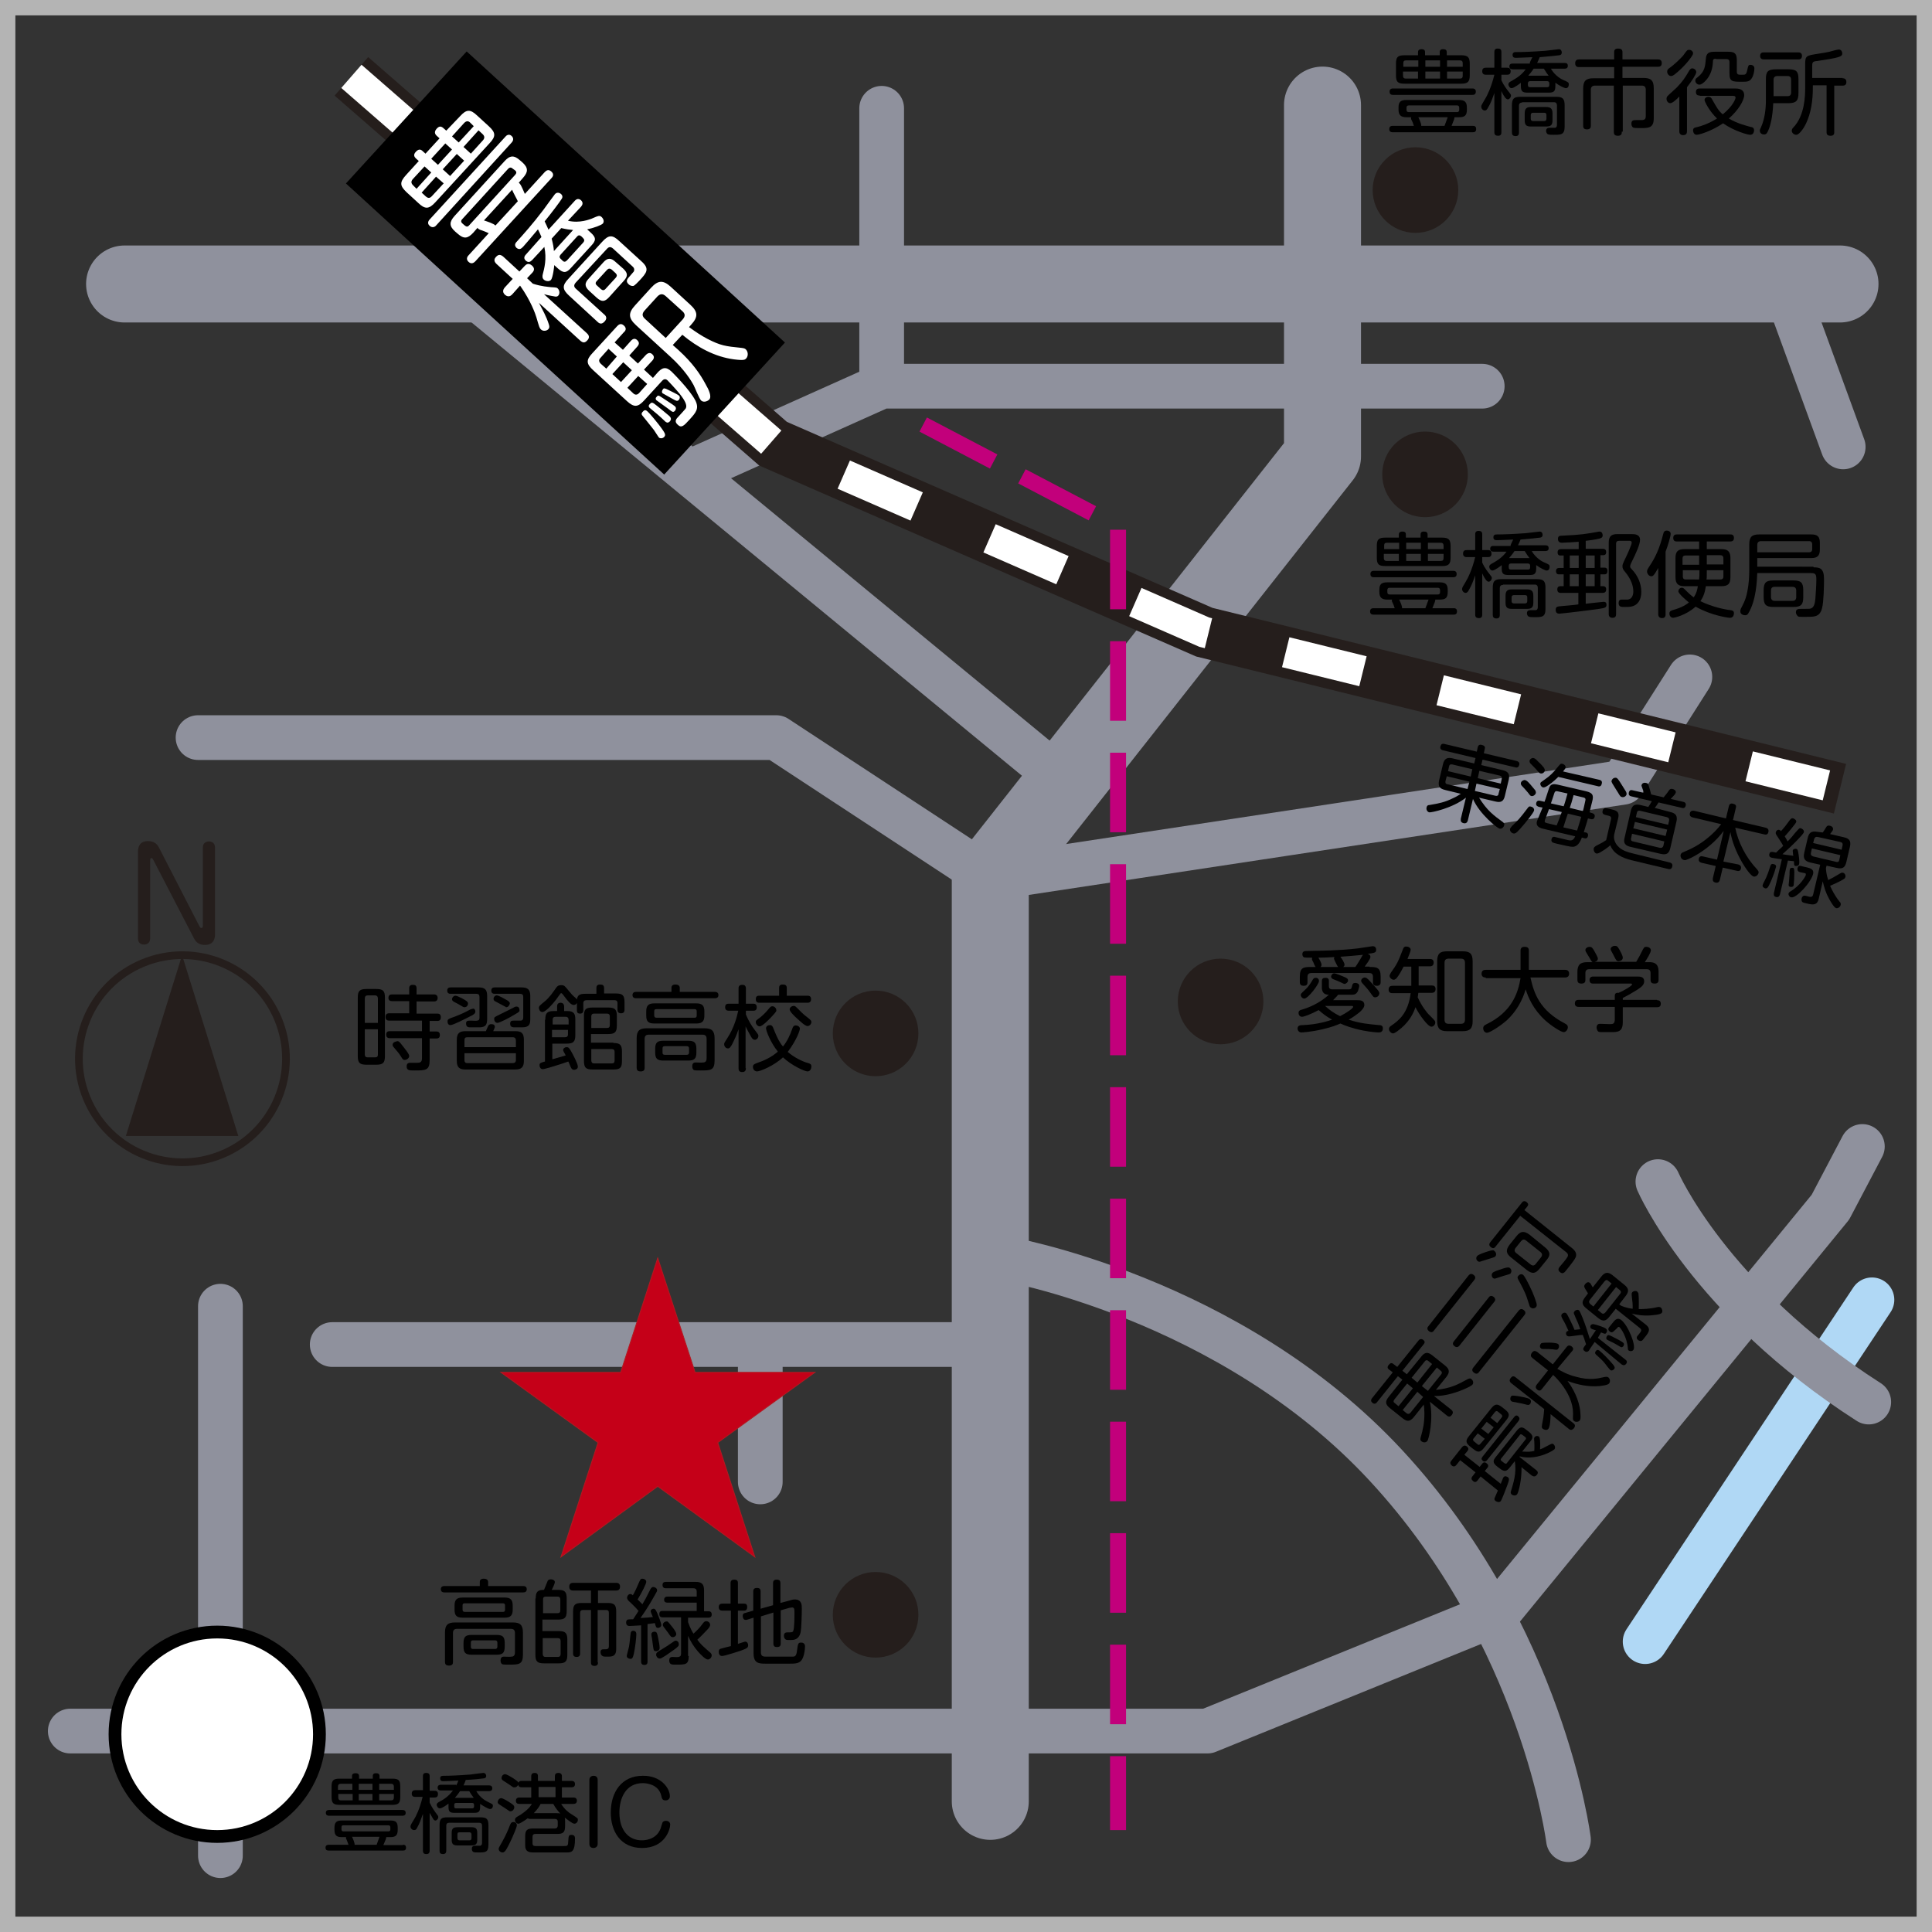 <?xml version="1.0" encoding="utf-8"?>
<!-- Generator: Adobe Illustrator 27.9.2, SVG Export Plug-In . SVG Version: 6.00 Build 0)  -->
<svg version="1.1" id="レイヤー_1" xmlns="http://www.w3.org/2000/svg" xmlns:xlink="http://www.w3.org/1999/xlink" x="0px"
	 y="0px" width="604.8px" height="604.8px" viewBox="0 0 604.8 604.8" style="enable-background:new 0 0 604.8 604.8;"
	 xml:space="preserve">
<rect x="0" y="0" width="604.8" height="604.8" fill="#333333" stroke="none"/>
<style type="text/css">
	.st0{fill:none;stroke:#B0D8F5;stroke-width:14;stroke-linecap:round;stroke-linejoin:round;stroke-miterlimit:10;}
	.st1{fill:none;stroke:#B4B4B4;stroke-width:4.821;stroke-miterlimit:10;}
	.st2{fill:none;stroke:#251E1C;stroke-width:2.41;stroke-miterlimit:10;}
	.st3{fill:#251E1C;}
	.st4{fill:none;stroke:#8F919D;stroke-width:24.104;stroke-linecap:round;stroke-linejoin:round;stroke-miterlimit:10;}
	.st5{fill:none;stroke:#8F919D;stroke-width:14;stroke-linecap:round;stroke-linejoin:round;stroke-miterlimit:10;}
	.st6{fill:none;stroke:#251E1C;stroke-width:16;stroke-miterlimit:10;}
	.st7{fill:none;stroke:#FFFFFF;stroke-width:9.642;stroke-miterlimit:10;stroke-dasharray:24.903,24.903;}
	.st8{fill:none;stroke:#C2007B;stroke-width:5;stroke-miterlimit:10;stroke-dasharray:24.903,10;}
	.st9{fill:#C50018;stroke:#B21920;stroke-width:0.257;stroke-miterlimit:10;}
	.st10{fill:#FFFFFF;}
	.st11{fill:#FFFFFF;stroke:#000000;stroke-width:4;stroke-miterlimit:10;}
</style>
<line class="st0" x1="586" y1="406.9" x2="515" y2="513.9"/>
<rect x="2.4" y="2.4" class="st1" width="600" height="600"/>
<g>
	
		<ellipse transform="matrix(0.924 -0.383 0.383 0.924 -122.482 47.039)" class="st2" cx="57" cy="331.4" rx="32.4" ry="32.4"/>
	<g>
		<path class="st3" d="M74.6,355.6H39.4L57,299L74.6,355.6z"/>
	</g>
	<g>
		<path class="st3" d="M62.4,289.9c0.2,0.4,0.4,0.6,0.6,0.6c0.1,0,0.5,0,0.5-0.7v-24.5c0-1.6,1.3-1.9,1.9-1.9c0.5,0,1.9,0.2,1.9,1.9
			v27.3c0,1-0.3,3.2-3.1,3.2c-1.5,0-2.7-0.5-3.5-2.1L48,269.2c-0.2-0.4-0.4-0.6-0.6-0.6c0,0-0.4,0-0.4,0.7v24.5
			c0,1.6-1.3,1.9-1.9,1.9c-0.5,0-1.9-0.2-1.9-1.9v-27.3c0-1,0.3-3.2,3.1-3.2c1.5,0,2.7,0.5,3.5,2.1L62.4,289.9z"/>
	</g>
</g>
<circle class="st3" cx="274.1" cy="505.5" r="13.4"/>
<circle class="st3" cx="274.1" cy="323.5" r="13.4"/>
<circle class="st3" cx="382.1" cy="313.5" r="13.4"/>
<circle class="st3" cx="443.1" cy="59.5" r="13.4"/>
<circle class="st3" cx="446.1" cy="148.5" r="13.4"/>
<line class="st4" x1="39" y1="88.9" x2="576" y2="88.9"/>
<line class="st5" x1="144" y1="88.9" x2="331" y2="242.9"/>
<polyline class="st4" points="414,32.9 414,142.9 310,274.9 310,563.9 "/>
<path class="st5" d="M314,393.9c0,0,71,12,120,65s57,117,57,117"/>
<polyline class="st5" points="62,230.9 243,230.9 310,274.9 508,244.9 529,211.9 "/>
<polyline class="st5" points="22,541.9 378,541.9 469,504.9 573,377.9 583,358.9 "/>
<line class="st5" x1="558" y1="87.9" x2="577" y2="139.9"/>
<line class="st5" x1="276" y1="33.9" x2="276" y2="120.9"/>
<polyline class="st5" points="218,146.9 276,120.9 464,120.9 "/>
<line class="st5" x1="104" y1="420.9" x2="311" y2="420.9"/>
<line class="st5" x1="238" y1="421.9" x2="238" y2="463.9"/>
<line class="st5" x1="69" y1="408.9" x2="69" y2="580.9"/>
<path class="st5" d="M519,369.9c0,0,16,37,66,69"/>
<g>
	<polyline class="st6" points="110,23.9 242,138.9 377,197.9 576,246.9 	"/>
	<polyline class="st7" points="110,23.9 242,138.9 377,197.9 576,246.9 	"/>
</g>
<polyline class="st8" points="289,132.9 350,164.9 350,572.9 "/>
<polygon class="st9" points="205.9,393.8 217.6,429.6 255.1,429.6 224.7,451.6 236.3,487.4 205.9,465.3 175.6,487.4 187.2,451.6 
	156.8,429.6 194.3,429.6 "/>
<g>
	<path d="M163.7,496.5c0.3,0,1.2,0,1.2,1c0,0.9-0.7,1-1.2,1h-24.5c-0.3,0-1.2,0-1.2-1c0-1,0.9-1,1.2-1h11v-1.2c0-0.3,0-1.1,1.2-1.1
		c1.1,0,1.4,0.5,1.4,1.1v1.2H163.7z M143.1,509.9c-0.9,0-1.3,0.4-1.3,1.3v9c0,0.4,0,1.2-1.2,1.2c-0.9,0-1.3-0.3-1.3-1.2v-9.2
		c0-2.3,0.9-3.1,3.1-3.1h18.2c2.1,0,3.1,0.7,3.1,3.1v7c0,3.1-1.3,3.1-4.4,3.1c-0.7,0-1.7,0-2-0.1c-0.5-0.2-0.6-0.8-0.6-1.2
		c0-1.2,0.8-1.2,1.1-1.2c0.4,0,1.9,0.1,2.3,0c0.7,0,1.1-0.4,1.1-1.3v-6.1c0-0.9-0.4-1.3-1.3-1.3H143.1z M160.5,503.9
		c0,1.7-0.6,2.5-2.5,2.5h-13.2c-1.9,0-2.5-0.7-2.5-2.5v-1.3c0-1.7,0.6-2.5,2.5-2.5h13.2c1.8,0,2.5,0.7,2.5,2.5V503.9z M158.1,502.6
		c0-0.5-0.2-0.7-0.7-0.7h-11.9c-0.6,0-0.7,0.3-0.7,0.7v1.3c0,0.4,0.2,0.7,0.7,0.7h11.9c0.5,0,0.7-0.2,0.7-0.7V502.6z M158,515.4
		c0,2-0.6,2.6-2.6,2.6h-7.7c-2,0-2.6-0.6-2.6-2.6v-1c0-2,0.6-2.6,2.6-2.6h7.7c2,0,2.6,0.6,2.6,2.6V515.4z M155.7,514.2
		c0-0.4-0.2-0.7-0.7-0.7h-6.9c-0.5,0-0.7,0.2-0.7,0.7v1.3c0,0.5,0.2,0.7,0.7,0.7h6.9c0.5,0,0.7-0.3,0.7-0.7V514.2z"/>
	<path d="M167.7,500.4c0-2,0.5-2.7,2.6-2.7c0.2-0.4,0.9-2.3,1.1-2.7c0.1-0.3,0.4-0.6,1-0.6c0.3,0,1.3,0.1,1.3,0.9
		c0,0.4-0.7,1.9-1,2.4h2c2.1,0,2.7,0.6,2.7,2.7v3.9c0,2.1-0.6,2.7-2.7,2.7h-4.9v3.6h5.1c2.1,0,2.7,0.6,2.7,2.7v4.7
		c0,2.1-0.6,2.7-2.7,2.7h-4.6c-2.1,0-2.7-0.6-2.7-2.7V500.4z M169.9,505h4.6c0.7,0,0.9-0.3,0.9-1v-3.3c0-0.6-0.3-0.9-0.9-0.9h-3.6
		c-0.7,0-0.9,0.3-0.9,0.9V505z M169.9,512.7v5c0,0.7,0.3,1,0.9,1h3.8c0.6,0,0.9-0.3,0.9-0.9v-4.1c0-0.6-0.3-0.9-0.9-0.9H169.9z
		 M187.2,520.4c0,0.3,0,1.1-1.1,1.1c-1,0-1.1-0.6-1.1-1.1V504h-2.5c-0.6,0-0.9,0.3-0.9,0.9v12.7c0,0.3,0,1.1-1.1,1.1
		c-1.1,0-1.1-0.8-1.1-1.1v-13.1c0-2.1,0.6-2.7,2.7-2.7h2.9v-3.9h-5.6c-0.3,0-1.2,0-1.2-1.2c0-1.1,0.8-1.2,1.2-1.2h13.5
		c0.3,0,1.2,0,1.2,1.2c0,1.1-0.8,1.2-1.2,1.2h-5.7v3.9h3c2.1,0,2.7,0.6,2.7,2.7v11.7c0,1.9-0.8,2.4-2.4,2.4c-1.2,0-1.4,0-1.7-0.1
		c-0.8-0.3-0.8-1.2-0.8-1.3c0-0.9,0.6-0.9,1-0.9c1.1,0,1.6,0,1.6-1v-10.4c0-0.5-0.1-0.9-0.9-0.9h-2.6V520.4z"/>
	<path d="M200.7,508.8c-1.9,0.1-2.8,0.2-3.6,0.2c-0.3,0-1.1,0-1.1-1.1c0-0.6,0.3-0.8,0.5-0.9c0.2-0.1,1.4-0.1,1.7-0.1
		c0.2-0.3,1.1-1.7,1.3-2c0.1-0.2,0.3-0.5,0.4-0.6c-0.9-1.1-2.4-2.5-2.6-2.7c-0.6-0.5-1-0.9-1-1.5c0-0.4,0.4-1.1,1-1.1
		c0.3,0,0.5,0.1,0.8,0.4c0.7-1.2,1.1-2.1,1.7-3.5c0.6-1.4,0.7-1.7,1.3-1.7c0.5,0,1.2,0.3,1.2,1c0,0.6-1.3,3.2-2.7,5.5
		c0.7,0.7,1,1,1.5,1.5c1-1.7,1-1.7,2.5-4.7c0.2-0.3,0.4-0.7,0.9-0.7c0.5,0,1.2,0.4,1.2,1c0,0.3,0,0.3-0.8,1.7c-2,3.6-3.5,5.7-4.4,7
		c0.8,0,3.2-0.2,3.9-0.3c-0.1-0.1-0.1-0.2-0.2-0.4c-0.4-1-0.5-1.2-0.5-1.4c0-0.6,0.6-0.8,0.9-0.8c0.5,0,0.7,0.4,1.2,1.5
		c0.3,0.7,1.2,3,1.2,3.6c0,0.6-0.6,0.9-1,0.9c-0.6,0-0.7-0.3-1-1.5c-0.8,0.1-2.3,0.3-2.3,0.3v11.7c0,0.4,0,1.1-1,1.1
		c-1,0-1-0.8-1-1.1V508.8z M199.2,511.6c0,1.2-0.4,4.4-0.8,6.2c-0.3,1.1-0.4,1.5-1.1,1.5c-0.2,0-0.5-0.1-0.8-0.3
		c-0.2-0.2-0.3-0.4-0.3-0.7c0-0.2,0.6-2.3,0.7-2.8c0.3-1.7,0.4-3.7,0.5-4c0-0.4,0.1-1,0.9-1C199.2,510.6,199.2,511.3,199.2,511.6z
		 M206,512.6c0.2,1.1,0.5,2.4,0.5,3.3s-1,1-1.1,1c-0.8,0-0.8-0.4-1-1.8c-0.1-0.8-0.2-1.4-0.3-2.2c-0.1-0.4-0.2-1.2-0.2-1.3
		c0-0.4,0.3-0.8,1-0.8C205.6,510.8,205.7,511.2,206,512.6z M207.2,516.3c1.2-0.7,2.2-1.4,3.5-2.3c0.4-0.3,0.6-0.4,0.9-0.4
		c0.4,0,0.9,0.4,0.9,1.1c0,0.5-0.1,0.7-1.3,1.6c-1.7,1.2-3.1,2.2-3.7,2.5c-0.5,0.3-0.7,0.4-1,0.4c-0.7,0-1.1-0.8-1.1-1.1
		C205.4,517.4,205.5,517.3,207.2,516.3z M215.6,518.4c0,2.7-1,2.7-3.8,2.7h-0.6c-0.8,0-1.7,0-1.7-1.3c0-0.6,0.2-1.1,1-1.1
		c0.3,0,1.7,0.1,1.9,0c0.5-0.1,0.8-0.3,0.8-1v-11.4h-5.7c-0.3,0-1.1,0-1.1-1c0-1,0.6-1,1.1-1h10.6v-2.6h-9.1c-0.3,0-1.1,0-1.1-0.9
		c0-0.9,0.7-1,1.1-1h9.1v-1.6c0-0.6-0.3-1-1-1h-8.6c-0.4,0-1.1-0.1-1.1-1c0-0.8,0.4-1,1.1-1h9.3c1.9,0,2.6,0.7,2.6,2.7v6.5h1.4
		c0.4,0,1,0.1,1,1c0,1-0.8,1-1.1,1h-6.3v1.4c0.6,1.8,1.5,3.4,1.7,3.6c1-0.9,2-1.9,2.7-2.9c0.6-0.8,0.8-1,1.3-1
		c0.7,0,1.2,0.6,1.2,1.1c0,0.6-0.4,1.1-1.5,2.2c-1.2,1.3-2.3,2.3-2.5,2.5c1.2,1.6,1.5,1.8,4.1,4.1c0.1,0.1,0.4,0.4,0.4,0.8
		c0,0.6-0.6,1.3-1.2,1.3c-0.8,0-2.4-1.7-3.1-2.5c-1.3-1.5-2.3-3.1-3.1-4.9V518.4z M210.2,509c0.5,0.6,1.5,1.9,1.5,2.5s-0.6,1-1,1
		c-0.6,0-0.7-0.1-1.5-1.3c-0.2-0.3-1.3-1.7-1.5-2c-0.1-0.1-0.2-0.3-0.2-0.6c0-0.6,0.7-1,1-1C209,507.5,209,507.5,210.2,509z"/>
	<path d="M228.7,504.2h-2.5c-0.3,0-1.2,0-1.2-1.1c0-1.1,0.9-1.1,1.2-1.1h2.5v-6.4c0-0.3,0-1.1,1.1-1.1c0.9,0,1.2,0.3,1.2,1.1v6.4
		h1.9c0.6,0,1,0.2,1,1.1c0,0.7-0.3,1.1-1,1.1h-1.9v10.4c1-0.3,2.1-0.7,2.3-0.7c0.6,0,0.9,0.6,0.9,1.1c0,0.8-0.3,1-2.2,1.7
		c-0.3,0.1-5.1,1.7-6,1.7c-0.8,0-1-0.8-1-1.3c0-0.8,0.5-1,0.7-1c0.3-0.1,2.6-0.7,3.1-0.8V504.2z M238.2,517.3c0,1.3,0.9,1.3,1.7,1.3
		c1.4,0,8,0,8.2,0c0.8,0,1.2-0.2,1.4-1.9c0.3-2.1,0.3-2.5,1.3-2.5c1.2,0,1.2,1,1.2,1.2c0,1.2-0.3,3.1-1,4.2
		c-0.8,1.2-2.2,1.2-3.8,1.2h-7.6c-2,0-3.7-0.1-3.7-3.2v-11.2l-1.9,0.6c-0.2,0.1-0.4,0.1-0.6,0.1c-0.7,0-0.9-0.8-0.9-1.2
		c0-0.7,0.3-0.9,0.9-1l2.4-0.7v-6c0-0.3,0-1.1,1.1-1.1c0.9,0,1.2,0.3,1.2,1.1v5.4l3.9-1.1v-6.9c0-0.3,0-1.1,1.1-1.1
		c0.9,0,1.2,0.3,1.2,1.1v6.2l3-0.8c0.3-0.1,0.9-0.3,1.5-0.3c2.2,0,2.2,1.8,2.2,2.8c0,1.7-0.1,6.2-0.4,7.6c-0.6,2.3-2.2,2.3-3.2,2.3
		s-1.2,0-1.5-0.2c-0.4-0.3-0.5-0.8-0.5-1.1c0-1,0.6-1.1,1.2-1.1c1.2,0,1.5,0,1.7-0.4c0.4-0.8,0.4-4.6,0.4-5.7s0-1.7-0.8-1.7
		c-0.1,0-0.4,0.1-0.7,0.1l-2.8,0.8v10.3c0,0.4,0,1.2-1.1,1.2c-0.9,0-1.2-0.3-1.2-1.2v-9.6l-3.9,1.2V517.3z"/>
</g>
<g>
	<path d="M461,39.4c0.4,0,1.1,0,1.1,1c0,1-0.7,1-1.1,1H436c-0.3,0-1.1,0-1.1-1c0-1,0.8-1,1.1-1h6.6c-0.3-0.9-0.3-1-0.7-1.8
		c-0.1-0.1-0.2-0.5-0.2-0.6c0-0.1,0-0.2,0.1-0.3h-1.5c-1.7,0-2.5-0.6-2.5-2.4v-0.6c0-1.8,0.6-2.4,2.5-2.4h16.4
		c1.8,0,2.5,0.6,2.5,2.4v0.6c0,1.9-0.7,2.4-2.5,2.4h-1.4c0,0.5-0.1,0.7-0.9,2.7H461z M436.1,29.7c-0.3,0-1.1,0-1.1-1s0.8-1,1.1-1
		h24.8c0.3,0,1.1,0,1.1,1s-0.8,1-1.1,1H436.1z M457.4,17.3c2.1,0,2.7,0.6,2.7,2.7v3.5c0,2.1-0.6,2.7-2.7,2.7h-17.7
		c-2.2,0-2.7-0.6-2.7-2.7V20c0-2.1,0.5-2.7,2.7-2.7h4.2v-0.9c0-0.4,0.1-1,1.1-1c1,0,1.1,0.5,1.1,1v0.9h4.6v-0.9c0-0.3,0-1,1-1
		c0.8,0,1.2,0.2,1.2,1v0.9H457.4z M444,20.9v-2h-3.8c-0.7,0-0.9,0.3-0.9,0.9v1.1H444z M444,22.4h-4.8v1.2c0,0.5,0.1,1,0.9,1h3.8
		V22.4z M456.8,33.7c0-0.5-0.3-0.7-0.7-0.7H441c-0.5,0-0.7,0.3-0.7,0.7v0.7c0,0.4,0.2,0.7,0.7,0.7h15.1c0.4,0,0.7-0.2,0.7-0.7V33.7z
		 M452.2,39.4c0.1-0.3,0.8-2.1,1-2.7h-9.2c0.3,0.6,1,2.1,0.9,2.7H452.2z M450.8,18.9h-4.6v2h4.6V18.9z M450.8,22.4h-4.6v2.2h4.6
		V22.4z M453,20.9h4.9v-1.1c0-0.6-0.3-0.9-0.9-0.9h-4V20.9z M453,22.4v2.2h4c0.7,0,0.9-0.3,0.9-1v-1.2H453z"/>
	<path d="M470,41.4c0,0.3,0,1.1-1,1.1c-0.8,0-1.2-0.3-1.2-1.1V29.1c-0.6,1.7-1.1,3.2-2.1,4.8c-0.2,0.4-0.5,0.7-0.9,0.7
		c-0.5,0-1.1-0.5-1.1-1.2c0-0.4,0.1-0.6,1.3-2.6c0.4-0.6,1.8-3.3,2.8-7.4h-2.6c-0.3,0-1.2,0-1.2-1.1c0-1.1,0.8-1.1,1.2-1.1h2.6v-4.9
		c0-0.3,0-1.1,1-1.1c0.9,0,1.2,0.3,1.2,1.1v4.9h1.8c0.4,0,1.1,0.1,1.1,1.1c0,0.8-0.4,1.1-1.1,1.1H470v1.7c0.8,1.8,1.9,3.1,2.2,3.5
		c0.7,0.9,0.8,1,0.8,1.3c0,0.6-0.5,1.2-1,1.2c-0.3,0-0.6-0.3-0.8-0.5c-0.3-0.4-0.7-1-1.2-2.1V41.4z M478.9,19.6
		c0.3-0.7,0.5-1.1,0.8-1.7c-3.2,0.1-3.7,0.2-5,0.2c-0.5,0-1.2,0-1.2-0.9c0-0.9,0.7-0.9,1.2-0.9c1.8,0,5-0.1,9-0.4
		c0.7-0.1,4.1-0.5,4.3-0.5c0.6,0,0.9,0.5,0.9,1c0,0.2,0,0.8-0.8,0.9c-0.6,0.1-3.7,0.4-6.1,0.6c-0.3,0.7-0.5,1.2-0.8,1.8h8.6
		c0.7,0,1,0.3,1,0.9c0,0.8-0.6,0.9-1,0.9h-4.3c1.3,2.3,3.5,3.4,3.8,3.5c1.8,0.8,1.8,0.8,1.8,1.5c0,0.4-0.2,1.1-0.9,1.1
		c-0.5,0-2.1-0.8-3.3-1.7v1c0,1.7-0.5,2.1-2.1,2.1h-6.6c-1.6,0-2.1-0.4-2.1-2.1v-1c-0.2,0.2-2.2,1.7-2.9,1.7c-0.6,0-1-0.7-1-1.2
		c0-0.5,0.4-0.7,0.7-0.9c1.2-0.7,3.2-1.7,4.7-3.8h-4c-0.6,0-1.1-0.2-1.1-0.9c0-0.9,0.7-0.9,1.1-0.9H478.9z M476.5,32.1
		c-0.6,0-1,0.3-1,1v8.4c0,0.3,0,1.1-1,1.1c-1,0-1.2-0.5-1.2-1.1V33c0-2.1,0.6-2.7,2.7-2.7h11.1c2.1,0,2.7,0.6,2.7,2.7v6.6
		c0,2.6-1.1,2.6-3.5,2.6c-0.5,0-1.5,0-1.8-0.2c-0.3-0.2-0.5-0.6-0.5-1c0-1,0.7-1,1.5-1h1.3c0.5-0.1,0.6-0.5,0.6-1V33
		c0-0.6-0.3-1-0.9-1H476.5z M486,37.7c0,1.5-0.6,1.9-2,1.9h-4.8c-1.4,0-1.9-0.5-1.9-1.9v-2.2c0-1.4,0.5-2,1.9-2h4.8c1.4,0,2,0.5,2,2
		V37.7z M485,26.1c0-0.4-0.2-0.7-0.7-0.7h-5.3c-0.4,0-0.7,0.2-0.7,0.7v0.5c0,0.5,0.2,0.7,0.7,0.7h5.3c0.5,0,0.7-0.2,0.7-0.7V26.1z
		 M484.8,23.7c-0.5-0.6-0.8-1.1-1.5-2.2h-3.2c-0.8,1.2-1.2,1.6-1.7,2.2H484.8z M484.1,36c0-0.5-0.2-0.7-0.7-0.7h-3.5
		c-0.5,0-0.7,0.3-0.7,0.7v1.2c0,0.4,0.2,0.7,0.7,0.7h3.5c0.4,0,0.7-0.2,0.7-0.7V36z"/>
	<path d="M507.7,41.2c0,0.5,0,1.3-1.2,1.3c-0.9,0-1.3-0.3-1.3-1.2V26.8h-5.9c-0.9,0-1.3,0.5-1.3,1.3v11.2c0,0.4,0,1.2-1.2,1.2
		c-1.1,0-1.2-0.6-1.2-1.2V27.7c0-2.4,0.9-3.2,3.2-3.2h6.5v-3.5h-11c-0.3,0-1.2,0-1.2-1.2c0-1.1,0.8-1.2,1.2-1.2h11v-2.3
		c0-0.4,0.1-1.1,1.2-1.1c0.8,0,1.4,0.2,1.4,1.1v2.3h11.1c0.3,0,1.2,0,1.2,1.1c0,0.8-0.3,1.2-1.2,1.2h-11.1v3.5h6.6
		c2.2,0,3.2,0.7,3.2,3.2V37c0,3.1-1.6,3.1-4.3,3.1c-1.8,0-1.9-0.1-2.2-0.2c-0.4-0.3-0.5-0.8-0.5-1.2c0-1.1,0.7-1.1,1.5-1.1
		c0.3,0,1.6,0,1.9,0c0.9-0.1,1.1-0.5,1.1-1.3v-8.2c0-1-0.5-1.3-1.3-1.3h-5.9V41.2z"/>
	<path d="M525.8,30.1c-0.7,0.8-2.2,2.2-2.9,2.2c-0.7,0-1.2-0.6-1.2-1.4c0-0.1,0-0.4,0.2-0.7c0.2-0.3,2.5-2.3,3-2.8
		c1.9-2,2.5-2.9,3.9-5.3c0.3-0.4,0.5-0.7,0.9-0.7c0.8,0,1.3,0.6,1.3,1.2c0,0.6-1.4,2.8-2.9,4.7v13.8c0,0.6-0.2,1.2-1.2,1.2
		c-1.1,0-1.2-0.8-1.2-1.2V30.1z M529.2,18.2c-1.8,2.5-4.2,4.5-4.6,4.8c-0.7,0.6-1.1,0.8-1.5,0.8c-0.6,0-1.2-0.6-1.2-1.4
		c0-0.6,0.3-0.8,0.7-1.1c1.6-1.1,3.5-3,4.3-3.9c1.2-1.7,1.3-1.8,1.9-1.8c0.7,0,1.2,0.6,1.2,1C530,16.9,530,17.1,529.2,18.2z
		 M532.1,29.9c-0.4,0-1.2,0-1.2-1.1c0-1,0.7-1.1,1.2-1.1H543c0.9,0,3,0,3,2.1c0,1.6-1.8,4.7-4.8,7.3c2.6,1.6,5.7,2.3,6.7,2.6
		c0.7,0.1,1.2,0.3,1.2,1.1c0,0.4-0.2,1.4-1.2,1.4c-0.8,0-5.1-1.2-8.5-3.6c-3.7,2.5-7.5,3.6-8.3,3.6c-0.8,0-1.1-0.9-1.1-1.4
		c0-0.7,0.5-0.9,1.2-1c1.4-0.3,3.9-1.2,6.3-2.7c-2.4-2.3-3.9-5.3-3.9-5.8c0-0.6,0.6-1,1.2-1c0.7,0,1,0.5,1.1,0.7
		c1.6,2.8,2,3.6,3.4,4.8c3.3-2.7,4-4.9,4-5.2c0-0.6-0.5-0.6-1.1-0.6H532.1z M537.2,18.4c-0.8,0-1,0.1-1,1.2c-0.1,1.7-0.6,4-2.4,5.8
		c-0.2,0.2-1.1,1.1-1.8,1.1c-0.7,0-1.3-0.6-1.3-1.3c0-0.5,0.3-0.7,0.7-1c2.3-1.8,2.4-3.5,2.6-5.7c0.1-2,1.1-2.3,2.8-2.3h4.2
		c2.1,0,2.7,0.6,2.7,2.7v3.5c0,1,0.5,1,1.5,1c1.2,0,1.4,0,1.7-1.2c0.4-1.7,0.4-1.9,1.1-1.9c0.2,0,1.2,0.1,1.2,1.1
		c0,0.9-0.3,2.4-0.9,3.2c-0.6,0.9-1.4,1-2.7,1c-3.4,0-4.2,0-4.2-2.7v-3.5c0-0.5-0.2-0.9-1-0.9H537.2z"/>
	<path d="M552.8,24.8c0-2.4,0.6-3.1,3.2-3.1h3.9c2.4,0,3.1,0.6,3.1,3.1v4.3c0,2.4-0.7,3.2-3.1,3.2h-4.8c-0.2,4.7-1,7.3-1.5,8.4
		c-0.4,1-0.7,1.4-1.4,1.4c-0.5,0-1.3-0.3-1.3-1.2c0-0.3,0.1-0.5,0.3-0.9c1.3-2.8,1.6-6.1,1.6-8.6V24.8z M562.9,16.4
		c0.3,0,1.2,0,1.2,1.1s-0.9,1.1-1.2,1.1h-10.7c-0.3,0-1.2,0-1.2-1.1s0.8-1.1,1.2-1.1H562.9z M555.1,30.1h4.4c0.8,0,1.2-0.3,1.2-1.2
		V25c0-0.9-0.4-1.2-1.2-1.2h-3.1c-0.8,0-1.2,0.4-1.2,1.2V30.1z M576.8,24.5c0.3,0,1.2,0,1.2,1.2c0,0.6-0.3,1.1-1.1,1.1h-2.7v14.6
		c0,0.3,0,1.1-1.1,1.1c-0.9,0-1.3-0.3-1.3-1.1V26.7h-4.3v0.7c0,3.9-0.5,7.9-2.2,11.4c-0.5,1.1-2,3.4-3,3.4c-0.7,0-1.4-0.6-1.4-1.3
		c0-0.4,0.2-0.7,0.5-1c3.6-3.8,3.7-9.9,3.7-12.5V20c0-2.6,0.4-2.6,4.2-3.2c1.2-0.2,3.3-0.5,4.1-0.8c0.3-0.1,1.9-0.5,2.2-0.5
		c0.8,0,1.1,0.7,1.1,1.2c0,0.8-0.2,1.2-5.3,2c-0.5,0.1-2.8,0.4-3.3,0.5c-0.7,0.2-0.8,0.5-0.8,1.5v3.7H576.8z"/>
</g>
<g>
	<path d="M455,190.4c0.4,0,1.1,0,1.1,1c0,1-0.7,1-1.1,1H430c-0.3,0-1.1,0-1.1-1c0-1,0.8-1,1.1-1h6.6c-0.3-0.9-0.3-1-0.7-1.8
		c-0.1-0.1-0.2-0.5-0.2-0.6c0-0.1,0-0.2,0.1-0.3h-1.5c-1.7,0-2.5-0.6-2.5-2.4v-0.6c0-1.8,0.6-2.4,2.5-2.4h16.4
		c1.8,0,2.5,0.6,2.5,2.4v0.6c0,1.9-0.7,2.4-2.5,2.4h-1.4c0,0.5-0.1,0.7-0.9,2.7H455z M430.1,180.7c-0.3,0-1.1,0-1.1-1s0.8-1,1.1-1
		h24.8c0.3,0,1.1,0,1.1,1s-0.8,1-1.1,1H430.1z M451.4,168.3c2.1,0,2.7,0.6,2.7,2.7v3.5c0,2.1-0.6,2.7-2.7,2.7h-17.7
		c-2.2,0-2.7-0.6-2.7-2.7V171c0-2.1,0.5-2.7,2.7-2.7h4.2v-0.9c0-0.4,0.1-1,1.1-1c1,0,1.1,0.5,1.1,1v0.9h4.6v-0.9c0-0.3,0-1,1-1
		c0.8,0,1.2,0.2,1.2,1v0.9H451.4z M438,171.9v-2h-3.8c-0.7,0-0.9,0.3-0.9,0.9v1.1H438z M438,173.4h-4.8v1.2c0,0.5,0.1,1,0.9,1h3.8
		V173.4z M450.8,184.7c0-0.5-0.3-0.7-0.7-0.7H435c-0.5,0-0.7,0.3-0.7,0.7v0.7c0,0.4,0.2,0.7,0.7,0.7h15.1c0.4,0,0.7-0.2,0.7-0.7
		V184.7z M446.2,190.4c0.1-0.3,0.8-2.1,1-2.7h-9.2c0.3,0.6,1,2.1,0.9,2.7H446.2z M444.8,169.9h-4.6v2h4.6V169.9z M444.8,173.4h-4.6
		v2.2h4.6V173.4z M447,171.9h4.9v-1.1c0-0.6-0.3-0.9-0.9-0.9h-4V171.9z M447,173.4v2.2h4c0.7,0,0.9-0.3,0.9-1v-1.2H447z"/>
	<path d="M464,192.4c0,0.3,0,1.1-1,1.1c-0.8,0-1.2-0.3-1.2-1.1v-12.3c-0.6,1.7-1.1,3.2-2.1,4.8c-0.2,0.4-0.5,0.7-0.9,0.7
		c-0.5,0-1.1-0.5-1.1-1.2c0-0.4,0.1-0.6,1.3-2.6c0.4-0.6,1.8-3.3,2.8-7.4h-2.6c-0.3,0-1.2,0-1.2-1.1c0-1.1,0.8-1.1,1.2-1.1h2.6v-4.9
		c0-0.3,0-1.1,1-1.1c0.9,0,1.2,0.3,1.2,1.1v4.9h1.8c0.4,0,1.1,0.1,1.1,1.1c0,0.8-0.4,1.1-1.1,1.1H464v1.7c0.8,1.8,1.9,3.1,2.2,3.5
		c0.7,0.9,0.8,1,0.8,1.3c0,0.6-0.5,1.2-1,1.2c-0.3,0-0.6-0.3-0.8-0.5c-0.3-0.4-0.7-1-1.2-2.1V192.4z M472.9,170.6
		c0.3-0.7,0.5-1.1,0.8-1.7c-3.2,0.1-3.7,0.2-5,0.2c-0.5,0-1.2,0-1.2-0.9c0-0.9,0.7-0.9,1.2-0.9c1.8,0,5-0.1,9-0.4
		c0.7-0.1,4.1-0.5,4.3-0.5c0.6,0,0.9,0.5,0.9,1c0,0.2,0,0.8-0.8,0.9c-0.6,0.1-3.7,0.4-6.1,0.6c-0.3,0.7-0.5,1.2-0.8,1.8h8.6
		c0.7,0,1,0.3,1,0.9c0,0.8-0.6,0.9-1,0.9h-4.3c1.3,2.3,3.5,3.4,3.8,3.5c1.8,0.8,1.8,0.8,1.8,1.5c0,0.4-0.2,1.1-0.9,1.1
		c-0.5,0-2.1-0.8-3.3-1.7v1c0,1.7-0.5,2.1-2.1,2.1h-6.6c-1.6,0-2.1-0.4-2.1-2.1v-1c-0.2,0.2-2.2,1.7-2.9,1.7c-0.6,0-1-0.7-1-1.2
		c0-0.5,0.4-0.7,0.7-0.9c1.2-0.7,3.2-1.7,4.7-3.8h-4c-0.6,0-1.1-0.2-1.1-0.9c0-0.9,0.7-0.9,1.1-0.9H472.9z M470.5,183.1
		c-0.6,0-1,0.3-1,1v8.4c0,0.3,0,1.1-1,1.1c-1,0-1.2-0.5-1.2-1.1V184c0-2.1,0.6-2.7,2.7-2.7h11.1c2.1,0,2.7,0.6,2.7,2.7v6.6
		c0,2.6-1.1,2.6-3.5,2.6c-0.5,0-1.5,0-1.8-0.2c-0.3-0.2-0.5-0.6-0.5-1c0-1,0.7-1,1.5-1h1.3c0.5-0.1,0.6-0.5,0.6-1V184
		c0-0.6-0.3-1-0.9-1H470.5z M480,188.7c0,1.5-0.6,1.9-2,1.9h-4.8c-1.4,0-1.9-0.5-1.9-1.9v-2.2c0-1.4,0.5-2,1.9-2h4.8
		c1.4,0,2,0.5,2,2V188.7z M479,177.1c0-0.4-0.2-0.7-0.7-0.7h-5.3c-0.4,0-0.7,0.2-0.7,0.7v0.5c0,0.5,0.2,0.7,0.7,0.7h5.3
		c0.5,0,0.7-0.2,0.7-0.7V177.1z M478.8,174.7c-0.5-0.6-0.8-1.1-1.5-2.2h-3.2c-0.8,1.2-1.2,1.6-1.7,2.2H478.8z M478.1,187
		c0-0.5-0.2-0.7-0.7-0.7h-3.5c-0.5,0-0.7,0.3-0.7,0.7v1.2c0,0.4,0.2,0.7,0.7,0.7h3.5c0.4,0,0.7-0.2,0.7-0.7V187z"/>
	<path d="M496.4,171.8h5.3c0.3,0,1.1,0,1.1,1c0,0.8-0.4,1-1,1h-0.8v3.9h1.2c0.3,0,1,0,1,1c0,0.8-0.3,1.1-1,1.1h-1.2v3.7h0.8
		c0.5,0,1,0.2,1,1c0,1-0.7,1.1-1.1,1.1h-5.3v3.4c0.9-0.1,5.2-0.6,5.6-0.6c0.4,0,0.9,0.1,0.9,0.9c0,0.9-0.4,1-2.3,1.3
		c-2.7,0.4-11.7,1.5-12.5,1.5c-0.9,0-1.1-0.6-1.1-1.2c0-1,0.6-1,1.2-1.1c0.8-0.1,4.9-0.4,5.9-0.6v-3.6h-5.5c-0.3,0-1.1,0-1.1-1.1
		c0-0.6,0.3-1,1-1h1v-3.7h-1.4c-0.3,0-1,0-1-1c0-0.9,0.6-1,1-1h1.4v-3.9h-1c-0.4,0-0.9-0.1-0.9-1c0-1,0.8-1,1.1-1h5.5v-2.3
		c-1.5,0.1-4.4,0.3-5.2,0.3c-0.3,0-1.3,0-1.3-1.2c0-1,0.7-1,1.2-1c6.6-0.3,7.7-0.6,11.2-1.2c0.2,0,0.4-0.1,0.6-0.1c1,0,1,1.1,1,1.2
		c0,0.7-0.5,0.8-0.7,0.9c-0.1,0.1-1.9,0.5-4.6,0.8V171.8z M494.2,173.9h-2.8v3.9h2.8V173.9z M494.2,179.8h-2.8v3.7h2.8V179.8z
		 M499.2,173.9h-2.8v3.9h2.8V173.9z M499.2,179.8h-2.8v3.7h2.8V179.8z M505.9,192.2c0,0.4,0,1.2-1.1,1.2c-1.1,0-1.2-0.8-1.2-1.2
		v-22.3c0-2.1,0.9-2.7,2.7-2.7h4.5c0.8,0,2.6,0,2.6,1.8c0,1.4-1.2,4.1-2.8,7.3c-0.2,0.4-0.3,0.8-0.3,1c0,0.3,0.1,0.5,0.6,1
		c1.8,1.9,2.9,4.4,2.9,7c0,2.5-1.1,3.9-2.5,4.4c-0.8,0.3-1.5,0.3-2.9,0.3c-0.8,0-1.7,0-1.7-1.2c0-1.1,0.7-1.1,0.9-1.1
		c0.3,0,1.6,0,1.9,0c1.4-0.1,1.8-1.5,1.8-2.5c0-1.7-0.6-3.8-2.6-6.2c-0.6-0.7-0.8-1.1-0.8-1.7c0-0.6,0.1-0.8,1-2.7
		c0.7-1.4,1.9-4.2,1.9-4.7c0-0.6-0.5-0.6-0.7-0.6h-3.2c-0.7,0-1,0.3-1,0.9V192.2z"/>
	<path d="M521.4,192.3c0,0.3,0,1.2-1.1,1.2c-1.1,0-1.2-0.9-1.2-1.2v-14.5c-0.6,1.1-1.2,2-1.5,2.3c-0.2,0.2-0.4,0.3-0.7,0.3
		c-0.6,0-1.3-0.7-1.3-1.5c0-0.4,0.1-0.6,0.4-1.1c1.4-2.1,3-4.6,4.3-9.3c0.1-0.3,0.4-1.6,0.5-1.8s0.3-0.6,1-0.6c0.5,0,1.2,0.3,1.2,1
		c0,0.7-0.8,3.5-1.6,5.6V192.3z M527.3,183.5c-1.9,0-2.8-0.7-2.8-2.8v-6c0-2.1,0.8-2.8,2.8-2.8h4.6v-2.4h-7c-0.3,0-1.1,0-1.1-1.1
		c0-1.1,0.8-1.1,1.1-1.1h16.8c0.3,0,1.1,0,1.1,1.1c0,1-0.7,1.1-1.1,1.1h-7.4v2.4h4.6c1.9,0,2.8,0.7,2.8,2.8v6c0,2.1-0.8,2.8-2.8,2.8
		H534c-0.3,2-0.7,3.2-1.7,4.7c3.7,1.8,7.6,2.6,9.4,2.8c0.5,0.1,1.1,0.1,1.1,1c0,0.4-0.2,1.4-1.2,1.4c-0.6,0-5.9-0.7-10.8-3.5
		c-3.1,2.8-6.8,3.5-7,3.5c-0.7,0-1.2-0.6-1.2-1.3c0-0.8,0.5-0.9,1-1.1c3-0.8,4.5-1.9,5.1-2.4c-1-0.8-3.3-2.8-3.3-3.5
		c0-0.5,0.4-1.1,1.1-1.1c0.4,0,0.6,0.2,0.9,0.5c0.6,0.6,1.8,1.8,2.8,2.5c0.9-1.3,1.1-2.3,1.3-3.5H527.3z M531.9,173.9h-4.3
		c-0.7,0-0.9,0.4-0.9,1v1.9h5.2V173.9z M531.9,181.5c0.1-1,0.1-1.7,0.1-3h-5.2v2c0,0.6,0.3,0.9,0.9,0.9H531.9z M534.3,178.9
		c0,1.6,0,2.1-0.1,2.5h4.3c0.8,0,1-0.4,1-0.9v-2h-5.2V178.9z M534.3,176.7h5.2v-1.9c0-0.4-0.1-1-1-1h-4.2V176.7z"/>
	<path d="M567.7,177.6c2,0,3.3,0.3,3.3,3.7c0,2-0.1,7.1-0.6,9c-0.4,1.7-1.2,2.5-2.7,2.7c-0.6,0.1-1.2,0.1-3.5,0.1
		c-0.9,0-1.2,0-1.4-0.2c-0.3-0.3-0.6-0.7-0.6-1.2c0-1.1,0.7-1.1,2-1.1c2.1,0,2.3,0,2.6-0.1c1.2-0.3,1.4-2,1.5-3.2
		c0.1-1.4,0.3-4.3,0.3-5.8c0-1.6-0.2-2.1-1.6-2.1h-16.9c-0.1,2.3-0.3,8.5-2.8,12.6c-0.2,0.4-0.5,0.6-1,0.6c-0.4,0-1.5-0.2-1.5-1.2
		c0-0.4,0.1-0.8,0.3-1.1c1.2-2.3,1.7-3.5,2.2-7c0.3-2.1,0.3-4.7,0.3-5.1v-7.8c0-2.4,0.9-3.1,3.1-3.1H567c1.9,0,2.7,0.6,2.7,2.7v2
		c0,2-0.8,2.7-2.7,2.7h-16.9v2.7H567.7z M550.1,172.9h16.2c0.6,0,1-0.3,1-1v-1.5c0-0.6-0.3-1-1-1h-15c-0.8,0-1.2,0.4-1.2,1.2V172.9z
		 M564.5,186.9c0,2.4-0.7,3.1-3.1,3.1h-6.2c-2.4,0-3.1-0.7-3.1-3.1v-2.1c0-2.4,0.7-3.1,3.1-3.1h6.2c2.4,0,3.1,0.7,3.1,3.1V186.9z
		 M562.3,184.9c0-0.8-0.4-1.2-1.2-1.2h-5.5c-0.9,0-1.2,0.4-1.2,1.2v2c0,0.8,0.4,1.2,1.2,1.2h5.5c0.8,0,1.2-0.4,1.2-1.2V184.9z"/>
</g>
<g>
	<path d="M424.8,313.1c0.9,0,2.3,0,2.3,1.5c0,0.8-0.7,1.5-1.3,2.1c-0.8,0.7-2.3,1.8-3.6,2.5c3.6,1.2,6.4,1.4,9.5,1.7
		c0.5,0,1.2,0.1,1.2,1c0,0.3,0,1.3-1.3,1.3c-0.4,0-2.3-0.1-4.9-0.6c-3.5-0.7-5.8-1.6-7.1-2.2c-1.1,0.5-2.9,1.2-5.6,1.8
		c-3.3,0.8-6.3,1-6.6,1c-1.1,0-1.2-1.1-1.2-1.2c0-1,0.8-1.1,1.7-1.1c4.7-0.2,7.9-1.3,9.1-1.7c-1.6-0.9-2.6-1.6-4.2-3
		c-2.2,1.2-4.6,2.1-5.2,2.1c-0.8,0-1.1-0.7-1.1-1.2c0-0.7,0.5-0.9,0.9-1c2.1-0.6,5.5-1.9,8.6-4.7c-0.7,0-2.2-0.1-2.2-2.3v-1.9
		c0-0.8,0.3-1.1,1.2-1.1c1,0,1,0.7,1,1.1v1.5c0,0.7,0.3,0.9,0.8,1h5.5c0.8,0,0.8-0.4,1-1.2c0.1-0.5,0.3-0.8,1-0.8
		c0.4,0,1.2,0.2,1.2,0.9c0,0.3-0.2,1.1-0.4,1.6c-0.4,0.9-1,1.2-1.8,1.2c-0.4,0-3.7,0-4.4,0c-0.3,0.4-0.8,0.9-1.6,1.7H424.8z
		 M428.7,302.7c2.2,0,3.5,0.1,3.5,3v1.8c0,0.7-0.4,1.1-1.2,1.1c-0.8,0-1.2-0.3-1.2-1.1v-1.7c0-0.8-0.3-1.2-1.2-1.2h-18.1
		c-0.8,0-1.2,0.4-1.2,1.2v1.7c0,0.8-0.4,1.1-1.2,1.1c-0.7,0-1.2-0.3-1.2-1.1v-1.7c0-2.9,1.1-3.1,3.5-3.1h1.5
		c-0.2-0.1-0.2-0.2-0.5-0.8c-0.2-0.6-0.3-0.7-0.5-1.1c-0.2-0.3-0.2-0.5-0.2-0.6c0-0.2,0.1-0.3,0.1-0.4c-0.8,0-2.3,0-2.5-0.1
		c-0.5-0.1-0.6-0.7-0.6-1c0-1,0.8-1,1.6-1c4.4-0.1,9.6-0.1,15.7-0.8c0.8-0.1,4.5-0.7,4.7-0.7c1,0,1.1,0.8,1.1,1.1
		c0,0.9-0.4,1-2.7,1.3c0.5,0.1,0.9,0.4,0.9,1s-1.3,2.3-1.8,3H428.7z M412.9,307.1c0,1-3.4,5.5-4.6,5.5c-0.6,0-1.1-0.6-1.1-1.1
		c0-0.4,0-0.4,1.4-1.7c1-0.9,1.7-2,2.4-3.2c0.3-0.5,0.6-0.5,1-0.5S412.9,306.4,412.9,307.1z M418.9,302.7c-0.2-0.2-0.2-0.3-0.5-0.8
		c-0.1-0.3-0.8-1.5-0.8-1.8c0-0.2,0.1-0.3,0.1-0.5c-1.2,0.1-4,0.2-5,0.2c0.3,0.4,1,1.7,1,2.2c0,0.4-0.2,0.6-0.3,0.7H418.9z
		 M414.8,314.9L414.8,314.9c1.6,1.4,2.5,2.1,4.7,3.2c2.2-1.1,4.1-2.5,4.1-2.9c0-0.3-0.3-0.3-0.5-0.3H414.8z M420.9,308
		c-0.2,0-0.4-0.1-1.2-0.5c-0.4-0.2-2.1-0.9-2.4-1c-0.2-0.1-0.6-0.3-0.6-0.8c0-0.4,0.4-1,1-1c0.4,0,2.1,0.7,2.6,0.9
		c1.5,0.6,1.7,0.8,1.7,1.4C422,307.4,421.4,308,420.9,308z M424.3,302.7c0.9-1.3,1.6-2.6,1.7-2.7c0.4-0.8,0.5-0.9,0.7-1.1
		c-2,0.2-5.3,0.5-7.1,0.6c0.4,0.5,1.3,1.9,1.3,2.5c0,0.4-0.3,0.6-0.4,0.7H424.3z M430.5,312.2c-0.5,0-0.6-0.1-1.5-1.4
		c-0.8-1.2-1.6-1.9-2.6-3.1c-0.1-0.1-0.3-0.4-0.3-0.7c0-0.5,0.6-1,1.1-1c0.4,0,0.7,0.1,1.7,1.2c1.1,1.2,2,2.2,2.3,2.6
		c0.4,0.5,0.6,0.8,0.6,1.2C431.7,311.7,431.2,312.2,430.5,312.2z"/>
	<path d="M447.6,300.2c0.3,0,1.2,0,1.2,1.1c0,0.8-0.4,1.2-1.2,1.2h-3.5v6h4.1c0.3,0,1.2,0,1.2,1.1c0,1.1-0.8,1.2-1.2,1.2h-4.2
		c-0.1,0.6-0.1,1-0.2,1.4c1.2,2.7,3,5,3.7,5.6c1.7,1.7,1.8,1.8,1.8,2.3c0,0.7-0.6,1.3-1.2,1.3c-1.1,0-3.8-3.7-5-6.1
		c-0.6,1.8-1.8,4.3-4.4,6.5c-0.6,0.5-2,1.7-2.6,1.7c-0.7,0-1.3-0.8-1.3-1.4c0-0.5,0.4-0.8,0.7-1c2.3-1.6,5.3-3.8,6.1-10.2h-5.7
		c-0.3,0-1.2,0-1.2-1.1c0-1,0.6-1.2,1.2-1.2h5.9v-6h-2.4c-0.6,1.1-1.3,2.5-2.2,3.6c-0.3,0.3-0.6,0.5-0.9,0.5c-0.6,0-1.3-0.6-1.3-1.2
		c0-0.3,0.2-0.6,0.4-1c1.9-2.7,2.2-3.2,3.8-7.4c0.2-0.6,0.5-0.8,1-0.8c0.7,0,1.4,0.4,1.4,1c0,0.4-0.3,1.2-1,2.9H447.6z M461,319.7
		c0,2.3-0.9,3.1-3.1,3.1H453c-2.1,0-3.1-0.7-3.1-3.1v-18.8c0-2.4,0.9-3.1,3.1-3.1h4.9c2.2,0,3.1,0.7,3.1,3.1V319.7z M458.6,301.4
		c0-0.9-0.4-1.3-1.3-1.3h-3.8c-0.9,0-1.3,0.4-1.3,1.3v17.8c0,0.9,0.4,1.3,1.3,1.3h3.8c0.9,0,1.3-0.4,1.3-1.3V301.4z"/>
	<path d="M465.1,306c-0.3,0-1.3,0-1.3-1.2c0-1,0.7-1.2,1.3-1.2H476v-6c0-0.3,0-1.2,1.2-1.2c1,0,1.4,0.3,1.4,1.2v6h11.3
		c0.3,0,1.3,0,1.3,1.2c0,1-0.7,1.2-1.3,1.2h-10.8c1.1,5,2.9,10.3,10.8,14.4c0.5,0.3,0.9,0.5,0.9,1.2c0,0.7-0.6,1.5-1.3,1.5
		c-0.8,0-3.8-1.9-5.8-3.7c-3.8-3.5-5.3-7.2-6.1-9.7c-1,3.4-2.8,6.8-5.9,9.7c-2.3,2-5.4,3.9-6.2,3.9c-0.8,0-1.2-0.8-1.2-1.4
		c0-0.6,0.3-0.9,0.9-1.2c8.1-3.9,10-9.8,10.8-14.5H465.1z"/>
	<path d="M518.7,313.1c0.3,0,1.2,0,1.2,1.1c0,1.1-0.8,1.1-1.2,1.1H508v4.7c0,2.3-0.8,3.1-3.1,3.1h-3c-1,0-1.3,0-1.6-0.2
		c-0.3-0.3-0.5-0.8-0.5-1.2c0-1.2,0.8-1.2,1.2-1.2c0.1,0,2.9,0.1,3,0.1c0.9,0,1.5-0.1,1.5-1.5v-3.9h-11.3c-0.3,0-1.2,0-1.2-1.1
		c0-1.1,0.9-1.1,1.2-1.1h11.3v-1.3c0-0.6,0.3-1,1.2-0.9c1.5-0.6,4.2-2.2,4.2-2.6c0-0.3-0.2-0.3-0.6-0.3h-11.6c-0.3,0-1.1,0-1.1-1.1
		c0-0.7,0.4-1.1,1.1-1.1h13.7c1,0,2.3,0,2.3,1.5c0,1.2-1,1.9-2.6,2.9c-1.6,1-2.9,1.7-4.1,2.3v0.6H518.7z M512.2,301.1
		c0.8-1.3,1.2-2.1,1.7-3.1c0.7-1.4,0.8-1.6,1.5-1.6c0.5,0,1.4,0.3,1.4,1.1c0,0.7-1.3,2.8-1.9,3.7h1.5c2.7,0,2.8,1.9,2.8,3.1v2.4
		c0,0.4,0,1.2-1.2,1.2c-1,0-1.3-0.4-1.3-1.2v-2.1c0-0.8-0.4-1.2-1.2-1.2h-18c-0.8,0-1.2,0.4-1.2,1.2v2.1c0,0.4,0,1.2-1.2,1.2
		c-0.9,0-1.3-0.3-1.3-1.2v-2.4c0-2.3,0.9-3.1,3.1-3.1h1.7c-0.3-0.1-0.4-0.3-1.1-1.5c-0.1-0.2-0.8-1.3-0.9-1.5
		c-0.1-0.1-0.3-0.5-0.3-0.8c0-0.6,0.7-1,1.3-1c0.7,0,1,0.4,1.6,1.5c0.3,0.6,1,1.7,1,2.2c0,0.4-0.2,0.8-1,1H512.2z M506.9,297.2
		c0.5,0.9,1.1,2,1.1,2.6c0,0.9-1,1.1-1.3,1.1c-0.6,0-0.7-0.1-1.6-1.9c-0.8-1.5-0.9-1.6-0.9-1.9c0-0.7,0.9-1,1.2-1
		C506.2,296.1,506.3,296.2,506.9,297.2z"/>
</g>
<g>
	<path d="M120.5,330.6c0,2.1-0.6,2.7-2.7,2.7h-3.1c-2.1,0-2.7-0.6-2.7-2.7v-18.3c0-2.1,0.6-2.7,2.7-2.7h3.1c2.1,0,2.7,0.6,2.7,2.7
		V330.6z M118.3,320.2v-7.6c0-0.6-0.3-1-0.9-1h-2.3c-0.6,0-0.9,0.3-0.9,1v7.6H118.3z M118.3,322.2h-4.1v7.9c0,0.6,0.3,0.9,0.9,0.9
		h2.3c0.7,0,0.9-0.3,0.9-0.9V322.2z M122.1,325c-0.3,0-1.2,0-1.2-1.1c0-1,0.6-1.1,1.2-1.1h10v-3.3h-10.2c-0.3,0-1.2,0-1.2-1.1
		c0-0.9,0.4-1.2,1.2-1.2h6.2v-3.8h-5.3c-0.3,0-1.2,0-1.2-1c0-1.1,0.8-1.1,1.2-1.1h5.3v-1.9c0-0.6,0.2-1.1,1.1-1.1
		c0.8,0,1.2,0.2,1.2,1.1v1.9h5.4c0.3,0,1.2,0,1.2,1.1s-0.9,1.1-1.2,1.1h-5.4v3.8h6.4c0.4,0,1.2,0,1.2,1.1c0,0.9-0.4,1.2-1.1,1.2
		h-2.4v3.3h2.1c0.4,0,1.1,0.1,1.1,1.1c0,0.8-0.4,1.1-1.1,1.1h-2.1v6.8c0,3.2-1.3,3.2-4.7,3.2c-1.7,0-2.5,0-2.5-1.3
		c0-1.1,0.8-1.1,1.2-1.1c0.3,0,2.1,0,2.1,0c0.8,0,1.5-0.1,1.5-1.4V325H122.1z M126.2,327.6c0.6,0.8,1.9,2.3,1.9,3
		c0,0.5-0.6,1.2-1.4,1.2c-0.5,0-0.6-0.1-1.2-1.1c-0.6-1-1.2-1.6-2.1-2.7c-0.3-0.3-0.5-0.6-0.5-0.9c0-0.8,0.8-1,1.2-1.1
		C124.7,325.8,124.9,325.9,126.2,327.6z"/>
	<path d="M149.8,309.1c1.9,0,2.7,0.6,2.7,2.7v7.1c0,1.8-0.4,2.6-2.2,2.7c-0.3,0-0.5,0-3,0c-0.6,0-1.4,0-1.4-1.2
		c0-0.9,0.5-0.9,1.6-0.9c0.3,0,1.7,0.1,1.9,0c0.6-0.1,0.7-0.4,0.7-1v-6.4c0-0.7-0.3-1-1-1h-8c-0.3,0-1.1,0-1.1-1c0-1,0.8-1,1.1-1
		H149.8z M148.8,316.7c0,0.6-0.6,1-1.9,1.6c-1.2,0.6-5,2.6-5.9,2.6c-0.8,0-0.9-0.8-0.9-1.1c0-0.7,0.1-0.8,2.4-1.6
		c0.8-0.3,2.7-1.1,3.6-1.6c0.4-0.2,1.4-0.8,1.8-0.8C148.4,315.6,148.8,316,148.8,316.7z M144.6,312.5c1.7,0.9,1.9,1.2,1.9,1.7
		c0,0.4-0.3,1.1-1.1,1.1c-0.1,0-0.3,0-0.6-0.2c-1.3-0.8-1.4-0.8-2.7-1.5c-0.3-0.2-0.6-0.4-0.6-0.8c0-0.5,0.4-1,1-1.1
		C142.9,311.7,143.4,311.9,144.6,312.5z M161.3,322.8c1.9,0,2.7,0.6,2.7,2.7v6.6c0,2-0.8,2.7-2.7,2.7h-15.6c-1.8,0-2.7-0.6-2.7-2.7
		v-6.6c0-2,0.8-2.7,2.7-2.7h6.4c0.1-0.3,0.7-1.6,0.8-1.8c0.3-0.3,0.6-0.4,0.8-0.4c0.9,0,1.2,0.3,1.2,0.9c0,0.2-0.1,0.3-0.5,1.3
		H161.3z M161.5,327.8v-2.1c0-0.6-0.3-1-1-1h-14.2c-0.7,0-0.9,0.3-0.9,1v2.1H161.5z M161.5,329.7h-16.1v2.2c0,0.4,0.1,0.9,0.9,0.9
		h14.2c0.6,0,1-0.3,1-0.9V329.7z M163.3,309.1c1.9,0,2.7,0.7,2.7,2.7v7.1c0,1.2-0.1,2.3-1.5,2.6c-0.4,0.1-0.8,0.1-3.3,0.1
		c-0.6,0-1.5,0-1.5-1.1c0-1,0.6-1,1.2-1c0.3,0,2,0,2.2,0c0.5-0.1,0.7-0.4,0.7-1v-6.4c0-0.7-0.3-1-1-1h-7.9c-0.3,0-1.1,0-1.1-1
		c0-1,0.8-1,1.1-1H163.3z M158.1,315.1c-1.4-0.8-1.6-0.8-3-1.6c-0.3-0.1-0.6-0.4-0.6-0.8c0-0.6,0.5-1.1,1-1.1c0.6,0,2.5,1.1,3.2,1.5
		c0.5,0.3,0.9,0.6,0.9,1c0,0.4-0.5,1.3-1.2,1.2C158.3,315.2,158.2,315.1,158.1,315.1z M161.1,317.6c-1.8,1.1-4.7,2.6-5.4,2.6
		c-0.7,0-1-0.7-1-1.2c0-0.6,0.1-0.6,1.9-1.5c0.9-0.4,2.8-1.4,4.2-2.1c0.5-0.3,0.7-0.3,0.9-0.3c0.7,0,0.9,0.6,0.9,0.9
		C162.7,316.6,162.7,316.7,161.1,317.6z"/>
	<path d="M186.7,311v-1.7c0-0.5,0.1-1.1,1.2-1.1c0.8,0,1.2,0.3,1.2,1.1v1.7h3.7c2.1,0,2.7,0.6,2.7,2.7v2.4c0,0.3,0,1.1-1.1,1.1
		c-1,0-1.1-0.7-1.1-1.1V314c0-0.6-0.3-0.9-0.9-0.9h-8.8c-0.6,0-1,0.3-1,0.9v2.2c0,0.5-0.1,1.1-1,1.1c-0.9,0-1-0.5-1-1.1v-2.3
		c-0.1,0.3-0.4,0.7-1,0.7c-0.8,0-1.7-1-3.1-2.9c-0.2-0.3-0.6-0.8-0.8-0.8s-0.2,0.1-0.6,0.6c-1.5,2.2-2.6,3.3-3.4,4.1
		c-1,0.9-1.5,1.2-1.9,1.2c-0.9,0-1.1-1-1.1-1.3c0-0.5,0.2-0.7,1.8-2c1.5-1.2,2.7-3,3.6-4.3c0.3-0.4,0.6-0.8,1.6-0.8s1.1,0.3,2.2,1.6
		c1,1.2,1.2,1.5,2.5,2.6c0.1,0.1,0.1,0.1,0.2,0.3c0.2-1.3,0.7-1.8,2.7-1.8H186.7z M170.7,319.2c0-2.1,0.6-2.7,2.7-2.7h1v-1.4
		c0-0.3,0-1.2,1.1-1.2c1,0,1.1,0.9,1.1,1.2v1.4h1c2.1,0,2.5,0.9,2.5,2.7v4.8c0,2.1-0.6,2.7-2.7,2.7h-4.5v4.9
		c1.4-0.4,2.8-0.8,4.2-1.2c-0.8-1.4-0.8-1.5-0.8-1.7c0-0.5,0.5-0.9,1.1-0.9c0.5,0,0.8,0.2,1.5,1.5c0.5,0.9,2,3.7,2,4.6
		c0,0.9-1,1-1.2,1c-0.4,0-0.7-0.2-0.9-0.6c-0.2-0.3-0.7-1.7-0.9-2c-2.8,1-3.1,1-5.9,1.9c-0.5,0.1-1.7,0.5-2.1,0.5
		c-0.7,0-1-0.7-1-1.2c0-0.8,0.4-0.8,1.7-1.2V319.2z M172.9,320.7h5.1v-1.4c0-0.6-0.3-1-0.9-1h-3.2c-0.6,0-0.9,0.3-0.9,1V320.7z
		 M177.9,322.4h-5.1v2.3h4.1c0.6,0,0.9-0.3,0.9-0.9V322.4z M192,326.5c2.1,0,2.7,0.6,2.7,2.7v2.9c0,2.1-0.5,2.7-2.7,2.7h-6.5
		c-1.9,0-2.7-0.4-2.7-2.7v-14c0-2.1,0.5-2.7,2.7-2.7h4.9c2.1,0,2.7,0.6,2.7,2.7v2.9c0,2.1-0.6,2.7-2.7,2.7h-5.4v2.7H192z
		 M185.1,321.8h4.9c0.7,0,0.9-0.3,0.9-1v-2.6c0-0.6-0.3-0.9-0.9-0.9h-4c-0.8,0-0.9,0.5-0.9,0.9V321.8z M185.1,328.4v3.5
		c0,0.4,0.1,1,0.9,1h5.5c0.7,0,0.9-0.3,0.9-1v-2.6c0-0.6-0.3-0.9-0.9-0.9H185.1z"/>
	<path d="M223.7,310.5c0.3,0,1.2,0,1.2,1c0,0.9-0.7,1-1.2,1h-24.5c-0.3,0-1.2,0-1.2-1c0-1,0.9-1,1.2-1h11v-1.2c0-0.3,0-1.1,1.2-1.1
		c1.1,0,1.4,0.5,1.4,1.1v1.2H223.7z M203.1,323.9c-0.9,0-1.3,0.4-1.3,1.3v9c0,0.4,0,1.2-1.2,1.2c-0.9,0-1.3-0.3-1.3-1.2v-9.2
		c0-2.3,0.9-3.1,3.1-3.1h18.2c2.1,0,3.1,0.7,3.1,3.1v7c0,3.1-1.3,3.1-4.4,3.1c-0.7,0-1.7,0-2-0.1c-0.5-0.2-0.6-0.8-0.6-1.2
		c0-1.2,0.8-1.2,1.1-1.2c0.4,0,1.9,0.1,2.3,0c0.7,0,1.1-0.4,1.1-1.3v-6.1c0-0.9-0.4-1.3-1.3-1.3H203.1z M220.5,317.9
		c0,1.7-0.6,2.5-2.5,2.5h-13.2c-1.9,0-2.5-0.7-2.5-2.5v-1.3c0-1.7,0.6-2.5,2.5-2.5h13.2c1.8,0,2.5,0.7,2.5,2.5V317.9z M218.1,316.6
		c0-0.5-0.2-0.7-0.7-0.7h-11.9c-0.6,0-0.7,0.3-0.7,0.7v1.3c0,0.4,0.2,0.7,0.7,0.7h11.9c0.5,0,0.7-0.2,0.7-0.7V316.6z M218,329.4
		c0,2-0.6,2.6-2.6,2.6h-7.7c-2,0-2.6-0.6-2.6-2.6v-1c0-2,0.6-2.6,2.6-2.6h7.7c2,0,2.6,0.6,2.6,2.6V329.4z M215.7,328.2
		c0-0.4-0.2-0.7-0.7-0.7h-6.9c-0.5,0-0.7,0.2-0.7,0.7v1.3c0,0.5,0.2,0.7,0.7,0.7h6.9c0.5,0,0.7-0.3,0.7-0.7V328.2z"/>
	<path d="M233.5,334.4c0,0.4-0.1,1.2-1.1,1.2c-0.8,0-1.2-0.3-1.2-1.2v-12.2c-0.6,1.8-1.4,3.5-1.9,4.5c-0.6,1.1-0.9,1.5-1.4,1.5
		c-0.7,0-1.2-0.6-1.2-1.3c0-0.4,0-0.4,1.1-2.1c2-3.1,2.9-6.5,3.3-8.4h-2.9c-0.3,0-1.2,0-1.2-1.1c0-1,0.6-1.1,1.2-1.1h3v-4.7
		c0-0.4,0-1.2,1.1-1.2c0.6,0,1.2,0.1,1.2,1.2v4.7h2.3c0.4,0,1.1,0.1,1.1,1.1c0,1-0.6,1.1-1.1,1.1h-2.3v1.2c0.8,1.9,1.8,3.6,2.9,5
		c1,1.3,1,1.3,1,1.7c0,0.6-0.5,1.2-1.1,1.2c-0.5,0-0.8-0.3-1.2-1c-0.3-0.6-1.2-2.1-1.7-3.2V334.4z M248,322.1
		c0.2-0.6,0.4-1.1,1.1-1.1c0.6,0,1.3,0.4,1.3,1c0,0.5-0.9,3.4-3.8,7.3c2.1,1.8,4.6,3,6.4,3.5c0.7,0.2,1,0.4,1,1.1
		c0,0.3-0.2,1.5-1.2,1.5c-0.9,0-4.9-1.8-7.7-4.4c-2.9,2.7-7.2,4.4-8.1,4.4c-0.9,0-1.3-0.8-1.3-1.4c0-0.7,0.4-0.9,1.2-1.2
		c2.4-0.8,4.7-1.9,6.6-3.6c-2.4-3-3.7-6.6-3.7-7.3c0-0.7,0.7-1,1.2-1c0.7,0,0.9,0.5,1.1,1c1.4,3.6,2.3,4.9,3,5.7
		C246.4,326,247.3,324.1,248,322.1z M241.9,317.9c-0.9,1-3.2,3.4-4.1,3.4c-0.6,0-1.2-0.7-1.2-1.3c0-0.5,0-0.5,1.5-1.6
		c1.1-0.9,2-1.9,2.8-2.9c0.2-0.2,0.4-0.5,0.9-0.5c0.6,0,1.2,0.6,1.2,1.1C243.1,316.4,243.1,316.6,241.9,317.9z M252.8,311.7
		c0.3,0,1.1,0,1.1,1.1c0,1-0.7,1.1-1.1,1.1h-15.1c-0.3,0-1.1,0-1.1-1.1c0-1.1,0.7-1.1,1.1-1.1h6.2v-2.4c0-0.5,0.1-1.1,1.1-1.1
		c0.8,0,1.3,0.2,1.3,1.1v2.4H252.8z M250,316c1.3,1.4,2.5,2.3,3.4,3c0.3,0.3,0.6,0.5,0.6,0.9c0,0.7-0.6,1.3-1.2,1.3
		c-0.8,0-2.3-1.5-3.1-2.2c-0.8-0.7-2.5-2.3-2.5-3c0-0.6,0.6-1.1,1.3-1.1C248.9,314.9,249,315,250,316z"/>
</g>
<g>
	<rect x="149" y="14.9" transform="matrix(0.675 -0.738 0.738 0.675 -3.278 157.335)" width="56" height="135"/>
	<g>
		<path class="st10" d="M144,36.4c2-2.2,3.2-2.3,5.4-0.2l3.6,3.3c2.2,2,2.3,3.2,0.2,5.4l-16.9,18.4c-2.1,2.3-3.3,2.2-5.4,0.2
			l-3.6-3.3c-2.1-2-2.3-3.1-0.2-5.4l4-4.4l-0.9-0.8c-0.4-0.4-1-1.1,0-2.1c0.9-1,1.6-0.7,2.1-0.2l0.9,0.8l4.4-4.8l-0.9-0.8
			c-0.3-0.3-1-1-0.1-2.1c0.7-0.8,1.3-1.1,2.2-0.3l0.9,0.8L144,36.4z M135,54l-2.1-1.9l-3.7,4c-0.6,0.7-0.5,1.3,0.1,1.9l1.1,1.1
			L135,54z M136.5,55.3l-4.5,5l1.3,1.2c0.5,0.4,1.1,0.8,1.9-0.1l3.7-4L136.5,55.3z M136.6,70.5c-0.2,0.3-1.1,1.1-2.1,0.2
			s-0.2-1.8,0.1-2.1l23.6-25.8c0.2-0.3,1.1-1.1,2-0.2s0.2,1.8-0.1,2.1L136.6,70.5z M139.4,44.9l-4.4,4.8l2.1,1.9l4.4-4.8L139.4,44.9
			z M143,48.2l-4.4,4.8l2.3,2.1l4.4-4.8L143,48.2z M170.5,53.9c0.4-0.4,1.1-1.1,2.1-0.2c1,0.9,0.4,1.7,0,2.1l-23.8,26
			c-0.3,0.3-1.1,1.1-2.1,0.2s-0.3-1.8,0-2.1L153,73c-1.2-0.5-1.3-0.6-2.5-1c-0.2,0-0.6-0.3-0.8-0.4c-0.1-0.1-0.2-0.2-0.2-0.3
			l-1.4,1.6c-1.7,1.8-2.9,2-4.9,0.2l-0.7-0.6c-1.9-1.7-1.9-3-0.2-4.9l15.6-17.1c1.7-1.9,3-2,4.9-0.3l0.7,0.6c2,1.8,1.8,3.1,0.2,4.9
			l-1.3,1.5c0.5,0.4,0.7,0.7,1.9,3.5L170.5,53.9z M143.6,44.6l4.7-5.1l-1.1-1.1c-0.6-0.6-1.2-0.6-1.9,0.1l-3.8,4.2L143.6,44.6z
			 M160.5,52.8c-0.5-0.5-1-0.4-1.4,0l-14.4,15.8c-0.5,0.5-0.4,1,0.1,1.4l0.7,0.6c0.5,0.4,0.9,0.5,1.4-0.1l14.4-15.8
			c0.4-0.5,0.5-0.9-0.1-1.4L160.5,52.8z M145.1,46l2.3,2.1l3.8-4.2c0.6-0.7,0.5-1.3-0.1-1.9l-1.3-1.2L145.1,46z M162.1,63
			c-0.2-0.5-1.5-2.8-1.8-3.6l-8.8,9.6c0.9,0.3,3.1,1,3.6,1.6L162.1,63z"/>
		<path class="st10" d="M183.7,104.3c0.3,0.3,1.2,1.1,0.2,2.2c-0.8,0.9-1.4,0.9-2.3,0.1l-12.9-11.8c1.2,2.3,2.3,4.2,3.1,6.7
			c0.2,0.6,0.3,1.1-0.2,1.6c-0.5,0.5-1.6,0.7-2.3,0c-0.4-0.4-0.5-0.7-1.4-3.8c-0.3-1-1.7-5.1-5.1-9.9l-2.4,2.7
			c-0.3,0.3-1.1,1.2-2.3,0.2c-1.1-1-0.4-1.9-0.1-2.3l2.5-2.7l-5.1-4.7c-0.3-0.3-1.1-1.1-0.2-2.1c0.8-0.9,1.4-0.9,2.3-0.2l5.1,4.7
			l1.7-1.8c0.4-0.4,1.1-1,2.2-0.1c0.9,0.8,0.8,1.5,0.2,2.2l-1.7,1.8l1.8,1.7c2.7,0.9,5,1,5.7,1.1c1.6,0.1,1.8,0.1,2.1,0.4
			c0.6,0.6,0.7,1.6,0.2,2.2c-0.3,0.4-0.8,0.4-1.2,0.3c-0.6-0.1-1.8-0.3-3.3-0.7L183.7,104.3z M169.5,74.2c-0.4-1-0.7-1.6-1.1-2.4
			c-2.9,3.5-3.4,4-4.6,5.4c-0.5,0.5-1.1,1.2-2.1,0.4c-0.9-0.9-0.3-1.6,0.3-2.2c1.7-1.9,4.7-5.2,8.1-9.7c0.6-0.8,3.4-4.7,3.6-4.9
			c0.6-0.7,1.4-0.5,1.9-0.1c0.2,0.2,0.8,0.8,0.2,1.6c-0.4,0.7-3.1,4.3-5.3,7c0.4,0.9,0.8,1.6,1.2,2.6l8.2-9c0.6-0.7,1.3-0.8,2-0.2
			c0.8,0.8,0.4,1.5,0,2l-4.1,4.4c3.7,0.9,6.9-0.5,7.3-0.6c2.5-1.1,2.6-1.1,3.3-0.5c0.4,0.4,0.9,1.3,0.3,2c-0.5,0.5-2.9,1.4-4.9,1.8
			l1.1,1c1.8,1.6,1.7,2.5,0.2,4.1l-6.3,6.9c-1.5,1.7-2.4,1.8-4.2,0.2l-1.1-1c0,0.4-0.4,3.8-1,4.6c-0.6,0.7-1.8,0.4-2.3-0.1
			c-0.5-0.5-0.4-1.1-0.3-1.6c0.5-1.9,1.3-4.9,0.5-8.6l-3.8,4.1c-0.6,0.6-1.2,0.9-2,0.2c-0.9-0.8-0.3-1.6,0.1-2L169.5,74.2z
			 M179.4,72c-1.1-0.1-2-0.2-3.7-0.6l-3,3.3c0.5,2,0.6,2.7,0.7,3.9L179.4,72z M182,74c-0.5-0.4-0.9-0.5-1.4,0.1l-5.1,5.6
			c-0.4,0.5-0.5,0.9,0.1,1.4l0.5,0.5c0.5,0.5,0.9,0.4,1.4-0.1l5.1-5.6c0.4-0.5,0.4-0.9-0.1-1.4L182,74z M180.2,88.5
			c-0.6,0.7-0.6,1.3,0.1,1.9l8.8,8c0.4,0.3,1.2,1.1,0.2,2.2c-0.9,1-1.6,0.8-2.3,0.1l-8.8-8.1c-2.2-2-2.3-3.2-0.2-5.4l10.5-11.5
			c2-2.2,3.2-2.3,5.4-0.2l6.9,6.3c2.7,2.4,1.6,3.6-0.6,6c-0.5,0.5-1.4,1.5-1.9,1.7c-0.5,0.1-1.1-0.1-1.5-0.5c-1.1-1-0.4-1.7,0.4-2.6
			l1.2-1.4c0.3-0.6,0.1-1.2-0.4-1.6l-6.1-5.6c-0.7-0.6-1.3-0.6-1.9,0.1L180.2,88.5z M195.1,84.1c1.5,1.4,1.5,2.4,0.1,3.9l-4.5,5
			c-1.4,1.5-2.3,1.6-3.9,0.2l-2.3-2.1c-1.5-1.4-1.6-2.4-0.2-3.9l4.5-5c1.3-1.5,2.4-1.6,3.9-0.2L195.1,84.1z M191.5,84.4
			c-0.5-0.4-1-0.4-1.4,0l-3.3,3.6c-0.5,0.5-0.4,1,0.1,1.4l1.2,1.1c0.5,0.4,0.9,0.5,1.4,0l3.3-3.6c0.4-0.5,0.4-0.9-0.1-1.4
			L191.5,84.4z"/>
		<path class="st10" d="M195,109.5l2.5-2.8c0.7-0.8,1.4-0.8,2-0.2c0.5,0.5,0.8,1.1,0,2l-2.5,2.8l2.7,2.5l2.5-2.7
			c0.2-0.2,1.1-1.1,2-0.2c1,0.9,0.2,1.8-0.1,2.1l-2.5,2.7l2.8,2.6l1.3-1.5c1.5-1.7,2.7-2.2,4.5-0.5c0.2,0.2,5.7,5.6,7.5,9.1
			c1.2,2.5,0.2,3.7-1.8,5.9c-1.9,2.1-2.6,2.8-3.8,1.6c-1.1-1-0.4-1.8,0.3-2.5c0.1-0.1,2.3-2.5,2.3-2.6c0.5-1-0.4-2.6-2-4.6
			c-1.4-1.7-3.6-4-3.7-4.1c-0.8-0.8-1.5-0.2-1.9,0.3l-5.4,5.9c-2,2.2-3.2,2.3-5.4,0.3l-10.6-9.7c-2.2-2-2.3-3.2-0.2-5.4l7.7-8.4
			c0.4-0.4,1.1-1.1,2.1-0.2c1,0.9,0.5,1.7,0,2.1l-2.9,3.2L195,109.5z M193.1,111.6l-2.6-2.4l-2.5,2.8c-0.7,0.7-0.5,1.3,0.1,1.9
			l1.7,1.5L193.1,111.6z M195.1,113.4l-3.4,3.7l2.7,2.5l3.4-3.7L195.1,113.4z M199.8,117.7l-3.4,3.7l1.8,1.7
			c0.5,0.5,1.2,0.7,1.9-0.1l2.5-2.8L199.8,117.7z M215.7,102.4c2.1,1.5,3.7,2.6,5.8,3.7c4.1,2.1,5.6,2.3,10.6,2.8
			c0.8,0.1,1.1,0.2,1.4,0.5c0.7,0.7,0.8,2,0.1,2.8c-0.4,0.4-0.6,0.7-3.8,0.3c-6.1-0.8-11.5-3.8-16.2-7.7l-3,3.2l1.8,1.6
			c4.4,4,6.8,7.5,8.5,10.7c1,1.7,2,3.9,1.1,4.8c-0.5,0.5-1.7,1-2.5,0.3c-0.6-0.5-2-4.2-2.4-4.9c-0.6-1.1-2.7-4.7-7.2-8.8l-10.8-9.9
			c-2.5-2.3-2.4-3.9-0.3-6.2l5-5.5c2.2-2.4,3.8-2.5,6.2-0.3l6.1,5.6c2.4,2.2,2.5,3.8,0.3,6.2L215.7,102.4z M202.7,128.8
			c0.4,0.3,3.2,3.5,4.9,6c0.5,0.8,0.9,1.4,0.3,2c-0.5,0.5-1.2,0.5-1.6,0.2c-0.2-0.2-1.3-2-1.6-2.4c-0.9-1.2-2.9-3.6-3.6-4.5
			c-0.5-0.6-0.1-1,0.2-1.3C201.8,128.2,202.3,128.4,202.7,128.8z M208.4,105.8l5.3-5.8c0.9-1,0.8-1.8-0.1-2.6l-5.2-4.7
			c-0.9-0.8-1.7-0.8-2.6,0.1l-4,4.4c-0.9,1-0.8,1.8,0.1,2.6L208.4,105.8z M204.7,126.3c1.1,0.8,3.5,2.8,4.8,3.9
			c0.3,0.3,0.9,0.9,0.2,1.7c-0.7,0.7-1.1,0.3-1.4,0.1c-0.4-0.4-2.1-2-2.5-2.3c-0.4-0.3-2-1.7-2.4-2c-0.2-0.2-0.6-0.6,0-1.2
			C203.9,125.9,204.2,126,204.7,126.3z M207,124.3c0.7,0.5,3.9,2.5,4.3,2.9c0.6,0.6,0.1,1.2,0,1.4c-0.6,0.6-0.8,0.4-2.2-0.7
			c-0.5-0.4-3.1-2.2-3.6-2.6c-0.4-0.4-0.2-0.9,0-1C205.9,123.7,206.1,123.7,207,124.3z M209.3,122.1c0.6,0.3,2.9,1.4,3.2,1.7
			c0.5,0.4,0.3,1.1,0,1.4c-0.5,0.5-0.8,0.3-1.9-0.3c-0.5-0.3-3-1.7-3.2-1.8c-0.3-0.3-0.2-0.8,0.1-1.2
			C207.8,121.4,208.1,121.5,209.3,122.1z"/>
	</g>
</g>
<g>
	<path d="M470.4,241.1c1.7,0.4,2.3,1.2,1.9,3l-1.2,5c-0.4,1.9-1.4,2.2-3,1.8l-5.1-1.2c2.5,4,4.5,5.5,7.4,7.6c0.4,0.3,0.6,0.6,0.5,1
		c-0.1,0.5-0.7,1.3-1.5,1.1c-0.7-0.2-6.2-4.5-8.3-9.3l-1.6,6.7c-0.1,0.3-0.3,1.1-1.3,0.9c-0.8-0.2-1-0.6-0.9-1.4l1.6-6.6
		c-4.2,3.3-10.8,4.7-11.5,4.6c-0.7-0.2-1-1-0.8-1.6c0.1-0.5,0.4-0.7,0.9-0.7c2.9-0.5,4.7-0.8,7.5-2.2c1.1-0.5,1.8-1,2.3-1.3
		l-4.9-1.2c-1.7-0.4-2.3-1.1-1.9-3l1.2-5c0.4-1.8,1.3-2.3,3-1.9l6.8,1.6l0.4-1.7l-10.1-2.4c-0.4-0.1-1.1-0.3-0.9-1.2
		c0.2-0.7,0.5-1,1.3-0.8l10.1,2.4l0.3-1.4c0.1-0.3,0.3-1,1.3-0.7c0.7,0.2,1.1,0.5,0.9,1.2l-0.3,1.4l10.2,2.4
		c0.3,0.1,1.1,0.3,0.9,1.2c-0.2,0.7-0.5,1-1.3,0.8l-10.2-2.4l-0.4,1.7L470.4,241.1z M460,244.7l-7.1-1.7l-0.4,1.5
		c-0.1,0.5,0,0.9,0.6,1l6.3,1.5L460,244.7z M460.4,243.1l0.5-2.3l-6.3-1.5c-0.6-0.1-0.9,0.1-1,0.7l-0.3,1.4L460.4,243.1z
		 M462.2,245.3l-0.5,2.3l6.4,1.5c0.8,0.2,1-0.3,1-0.6l0.4-1.5L462.2,245.3z M462.6,243.6l7.2,1.7l0.3-1.4c0.1-0.4,0.1-0.9-0.6-1.1
		l-6.4-1.5L462.6,243.6z"/>
	<path d="M480.2,253.8c-0.2,0.7-2.4,3.5-4.1,5.4c-1.5,1.7-1.8,1.8-2.4,1.7c-0.7-0.2-1.1-0.9-1-1.4c0.1-0.3,0.3-0.5,0.6-0.9
		c2-1.9,2.4-2.3,4.9-5.6c0.2-0.3,0.5-0.7,1-0.5C479.9,252.6,480.4,253.2,480.2,253.8z M479.1,245.6c0.4,0.5,1.1,1.3,1.5,1.8
		c0.2,0.4,0.2,0.6,0.2,0.8c-0.1,0.5-0.7,1.1-1.4,1c-0.4-0.1-0.5-0.3-1.1-1.1c-0.3-0.4-1.6-1.8-1.7-1.9c-0.3-0.3-0.6-0.6-0.5-1.1
		c0.1-0.6,0.9-1,1.3-0.9C477.9,244.3,478.3,244.7,479.1,245.6z M481.7,238.6c0.6,0.5,1.1,1.1,1.6,1.7c0.2,0.3,0.3,0.6,0.3,0.9
		c-0.1,0.5-0.6,1.1-1.4,0.9c-0.3-0.1-0.4-0.2-1.1-1c-0.3-0.4-1.7-1.8-2-2.1c-0.2-0.2-0.3-0.5-0.3-0.8c0.1-0.6,0.8-1,1.2-0.9
		C480.4,237.4,480.6,237.4,481.7,238.6z M481.8,252.6c-0.3-0.1-1.1-0.3-0.9-1.2c0.2-0.9,0.9-0.8,1.3-0.7l1.3,0.3
		c0.3-0.7,1.4-4.3,1.5-4.5c0.5-1.2,1.5-1.1,2.5-0.9l9,2.1c2,0.5,2.5,1.1,1.9,3.3c-0.1,0.3-0.4,1.6-0.8,3.3l0.7,0.2
		c0.3,0.1,1.1,0.3,0.9,1.2c-0.2,0.9-0.9,0.8-1.3,0.7l-0.8-0.2c-0.3,1.2-1.3,4.2-1.3,4.3l0.6,0.1c0.2,0,0.9,0.2,0.7,1.1
		c-0.2,0.9-0.9,0.8-1.1,0.7l-0.8-0.2c-0.5,1.3-1.2,2.5-2.3,2.8c-0.7,0.2-1.2,0.1-4.3-0.6c-0.5-0.1-2.3-0.5-2.6-0.7
		c-0.4-0.3-0.4-0.8-0.3-1c0.2-0.9,0.8-0.8,1.4-0.6c0.2,0,3.2,0.8,3.8,0.9c0.6,0.1,1.6,0.4,2.2-1.2l-10.2-2.4
		c-1.2-0.3-2.1-0.9-1.8-2.2c0.1-0.2,0.1-0.4,0.8-2c0.4-0.9,0.6-1.5,1-2.4L481.8,252.6z M487.8,243.2c-0.5,0.5-1.6,1.6-3.1,2.6
		c-1,0.7-1.3,0.7-1.6,0.7c-0.6-0.1-1-0.8-0.9-1.3c0.1-0.3,0.1-0.3,1.4-1.2c1.5-1,2.8-2.3,3.8-3.6c1.1-1.3,1.1-1.4,1.7-1.3
		c0.5,0.1,1.1,0.6,1,1.2c-0.1,0.3-0.3,0.6-0.8,1.2l11.3,2.6c0.5,0.1,1.1,0.4,0.8,1.3c-0.2,1-1,0.8-1.3,0.7L487.8,243.2z
		 M484.9,253.3c-0.5,1.3-0.9,2.4-1,2.7c-0.3,0.7-0.3,0.7-0.3,0.9c-0.1,0.4-0.1,0.6,0.8,0.8l2.9,0.7c0.6-1.4,1-2.6,1.6-4.2
		L484.9,253.3z M489.5,252.4c0.6-1.7,0.7-2.3,1.2-4l-2.7-0.6c-0.9-0.2-1.2-0.3-1.5,0.7c-0.2,0.6-0.6,1.9-1,3L489.5,252.4z
		 M490.8,254.7c-0.9,2.8-1.1,3.2-1.4,4.3l4.3,1c0.7-2.3,1.3-4.2,1.3-4.3L490.8,254.7z M495.5,253.9c0.2-0.5,0.5-2,0.7-2.9
		c0.2-0.8,0.3-1.2-0.7-1.4l-2.9-0.7c-0.6,2.2-0.7,2.6-1.2,4L495.5,253.9z"/>
	<path d="M522.7,270c0.8,0.2,0.9,0.7,0.8,1.2c-0.2,1.1-1,0.9-1.4,0.8l-11.3-2.7c-2.9-0.7-5.7-2-6.7-4.7c-1,0.9-2.1,1.6-3.3,2.3
		c-0.6,0.3-0.8,0.3-1,0.3c-0.6-0.1-1-0.9-0.9-1.6c0.1-0.4,0.3-0.5,0.7-0.8c2-1,2.3-1.2,3.2-1.8l1.5-6.5c0.1-0.3,0.2-0.9-0.6-1.1
		l-1.2-0.3c-0.7-0.2-1-0.6-0.8-1.3c0.2-0.9,0.9-0.9,1.3-0.8l1.6,0.4c1.9,0.4,2.4,1.1,1.9,3l-1.2,4.9c-0.1,0.6-0.3,2.4,1.7,4.1
		c1.1,0.9,2.6,1.4,3.9,1.7L522.7,270z M507.5,245.4c0.3,0.5,1,1.6,1.5,2.4c0.2,0.4,0.2,0.7,0.2,0.8c-0.1,0.6-0.8,1.1-1.5,0.9
		c-0.4-0.1-0.5-0.2-1.2-1.4c-0.3-0.5-1.1-1.7-1.8-2.9c-0.2-0.4-0.3-0.6-0.2-0.8c0.1-0.4,0.6-1.1,1.5-0.9
		C506.3,243.6,506.7,244.1,507.5,245.4z M522.9,254.2c1.7,0.4,2.3,1.2,1.9,3l-1.9,8.2c-0.4,1.8-1.2,2.3-3,1.9l-9.5-2.2
		c-1.7-0.4-2.3-1.2-1.8-3l1.9-8.2c0.4-1.8,1.2-2.3,3-1.9l2.5,0.6c0.7-1.1,0.9-1.4,1.1-1.8l-6.4-1.5c-0.3-0.1-1-0.2-0.8-1.2
		c0.2-0.9,0.8-0.8,1.2-0.7l3.5,0.8c-0.2-0.6-0.2-0.8-0.6-1.8c-0.1-0.3-0.2-0.5-0.1-0.7c0.1-0.4,0.6-0.8,1.4-0.6
		c0.6,0.1,0.7,0.4,0.8,0.8c0.3,1,0.6,2,0.8,2.8l3.9,0.9c0.5-0.7,1.2-1.4,1.6-2.1c0.2-0.3,0.5-0.7,1.2-0.5c0.6,0.1,1.1,0.6,1,1.1
		c-0.1,0.3-0.3,0.6-0.4,0.7c-0.3,0.3-0.5,0.6-1.2,1.3l3.9,0.9c0.3,0.1,1,0.2,0.8,1.2c-0.2,0.9-0.9,0.8-1.2,0.7l-7.3-1.7
		c-0.5,0.8-0.7,1.1-1.2,1.7L522.9,254.2z M521,263.4l-10.1-2.4l-0.3,1.4c-0.1,0.5,0,0.9,0.6,1l8.4,2c0.6,0.1,0.9-0.1,1.1-0.6
		L521,263.4z M521.9,259.7l-10.1-2.4l-0.5,2l10.1,2.4L521.9,259.7z M522.2,258.2l0.3-1.3c0.1-0.6-0.1-0.9-0.7-1.1l-8.4-2
		c-0.6-0.1-0.9,0.1-1,0.7l-0.3,1.3L522.2,258.2z"/>
	<path d="M544.1,270.6c0.3,0.1,1.1,0.3,0.9,1.3c-0.2,0.9-0.9,0.8-1.3,0.7l-4.4-1l-0.9,3.8c-0.1,0.3-0.3,1.1-1.3,0.9
		c-0.9-0.2-1-0.7-0.9-1.4l0.9-3.8l-4.4-1c-0.3-0.1-1.1-0.3-0.9-1.3c0.2-0.9,0.9-0.8,1.3-0.7l4.4,1l2.1-9c-2.4,3.2-5.5,5.8-9,7.8
		c-1.2,0.7-2.5,1.2-2.8,1.3c-0.3,0.1-0.4,0.1-0.7,0c-0.8-0.2-1.1-1-1-1.6c0.1-0.5,0.5-0.7,1-0.9c2.2-0.9,4.7-2.1,7.5-4.4
		c1.6-1.3,3-2.7,4.2-4.3l-8.9-2.1c-0.3-0.1-1.1-0.3-0.9-1.3c0.2-1,1.1-0.8,1.3-0.8l10,2.4l0.9-3.8c0.1-0.3,0.3-1.1,1.3-0.8
		c0.8,0.2,1.1,0.5,0.9,1.3l-0.9,3.8l10.2,2.4c0.3,0.1,1.1,0.3,0.9,1.3c-0.2,1-0.9,0.9-1.3,0.8l-9.1-2.1c0.9,4.5,3.3,9.3,6.8,13
		c0.4,0.5,0.6,0.7,0.5,1.2c-0.2,0.7-0.9,1.2-1.5,1.1c-1.5-0.3-6.3-7.8-7.3-13.9l-2.2,9.2L544.1,270.6z"/>
	<path d="M555.9,271.6c-0.3,1.3-1.4,4.2-2.1,5.5c-0.3,0.6-0.6,1.1-1.2,1c-0.3-0.1-1-0.4-0.8-1.1c0.1-0.4,1-2,1.1-2.3
		c0.5-1.2,0.7-1.7,1.2-3.3c0.2-0.6,0.3-1.1,1.1-0.9C556.2,270.7,556,271.4,555.9,271.6z M557.8,269c-2.7-0.4-2.8-0.4-3.2-0.5
		c-0.9-0.2-0.8-1-0.7-1.2c0.2-0.8,0.7-0.7,2.1-0.4c0.2-0.2,1.3-1.3,1.6-1.5c0.1-0.1,0.4-0.4,0.6-0.6c-0.2-0.5-0.5-0.9-1.5-2.5
		c-0.8-1.2-0.9-1.3-0.8-1.8c0.1-0.4,0.6-0.9,1.1-0.7c0.3,0.1,0.4,0.2,0.5,0.4c0.9-0.9,2-2.4,2.5-3.1c0.5-0.7,0.8-1.1,1.4-0.9
		c0.3,0.1,1,0.5,0.9,1.1c-0.1,0.5-3,3.9-3.6,4.5c0.4,0.7,0.6,1,0.9,1.6c0.4-0.4,0.8-0.8,1.4-1.5c0.2-0.3,1.3-1.6,1.6-1.9
		c0.5-0.5,0.7-0.9,1.2-0.7c0.3,0.1,1,0.5,0.9,1.2c-0.1,0.4-1.2,1.6-1.6,2c-1.6,1.7-3.3,3.3-5.1,4.9c0.9,0.2,2.8,0.4,3.4,0.5
		c0-0.1-0.1-0.3-0.1-0.5c0-0.3-0.1-0.9-0.1-1.1c0.1-0.5,0.6-0.6,1-0.6c0.6,0.1,0.6,0.6,0.7,1c0.2,0.9,0.5,3.2,0.3,3.8
		c-0.1,0.6-0.8,0.6-1.1,0.6c-0.2,0-0.4-0.2-0.4-0.3c-0.1-0.1-0.1-1-0.1-1.2c-0.8-0.1-1.1-0.1-1.9-0.2l-2.5,10.6
		c-0.1,0.3-0.3,1-1.2,0.8c-0.9-0.2-0.7-0.9-0.7-1.2L557.8,269z M561.7,273.2c0,1.3-0.1,3.2-0.2,3.9c-0.1,0.6-0.8,0.6-1.1,0.5
		c-0.6-0.1-0.5-0.5-0.4-1.3c0.1-0.6,0.1-1.7,0.2-2.5c0-0.1,0-1.4,0.1-1.6c0.1-0.6,0.6-0.6,1.1-0.5
		C561.6,271.8,561.7,272.2,561.7,273.2z M563.4,273c-0.4-0.1-0.8-0.4-0.7-1.2c0.1-0.5,0.4-0.9,1.1-0.7l2.1,0.5
		c0.7,0.2,2,0.5,1.7,1.9c-0.6,2.7-5.3,7.8-6.9,7.4c-0.6-0.1-0.9-0.8-0.8-1.2c0.1-0.3,0.2-0.4,0.5-0.6c3.1-1.8,4.8-4.7,4.9-5.2
		c0.1-0.5-0.2-0.6-0.5-0.6L563.4,273z M570.6,260.6c0.2-0.2,0.9-1.4,1.1-1.7c0.2-0.3,0.5-0.6,1.1-0.4c0.2,0,1.2,0.3,1,1.2
		c0,0.2-0.1,0.3-0.9,1.4l4.3,1c1.8,0.4,2.3,1.2,1.9,3l-1.1,4.7c-0.4,1.8-1.2,2.3-3,1.9l-3.2-0.7l-0.2,0.7c0,0.5,0.1,2,0.7,3.8
		c1.4-0.7,1.6-0.8,3.6-2c0.4-0.2,0.6-0.4,1-0.3c0.6,0.1,0.9,0.8,0.8,1.3c-0.1,0.3-0.2,0.5-0.4,0.6c-1.3,0.9-4,2-4.4,2.2
		c0.5,1.1,1.3,2.9,3,5c0.3,0.3,0.4,0.6,0.3,1c-0.1,0.6-0.8,1.1-1.4,1c-0.7-0.2-1.9-2.3-2.3-3.1c-0.9-1.6-1.5-3.5-1.9-5.3l-1.2,5.2
		c-0.3,1.3-0.7,2.4-3,1.9c-0.6-0.1-1.2-0.3-1.7-0.4c-0.5-0.1-0.9-0.5-0.7-1.4c0.1-0.5,0.5-0.9,1.1-0.8c0.1,0,0.9,0.2,1.2,0.3
		c0.5,0.1,1.1,0.2,1.3-0.7l2.2-9.3l-3.1-0.7c-1.7-0.4-2.3-1.2-1.9-3l1.1-4.7c0.4-1.8,1.3-2.2,3-1.9L570.6,260.6z M567.2,265.6
		l-0.3,1.4c-0.1,0.6,0.1,0.9,0.7,1.1l7.2,1.7c0.7,0.2,0.9-0.2,1-0.7l0.3-1.4L567.2,265.6z M567.6,263.9l8.9,2.1l0.3-1.3
		c0.1-0.6,0-0.9-0.6-1.1L569,262c-0.6-0.1-0.9,0.1-1.1,0.7L567.6,263.9z"/>
</g>
<g>
	<path d="M444.9,424.7c1.1-1.4,2-1.6,3.5-0.4l4,3.2c1.5,1.2,1.4,2.2,0.4,3.5l-3.3,4.1c4.7-0.5,6.9-1.7,10-3.4c0.5-0.2,0.8-0.3,1.1,0
		c0.4,0.3,0.9,1.1,0.3,1.8c-0.5,0.6-6.8,3.7-12,3.5l5.4,4.3c0.2,0.2,0.9,0.7,0.2,1.6c-0.5,0.7-1,0.7-1.6,0.2l-5.3-4.3
		c1.2,5.2-0.3,11.8-0.8,12.3c-0.5,0.6-1.3,0.5-1.8,0.1c-0.4-0.3-0.4-0.6-0.3-1.1c0.8-2.8,1.2-4.6,1.2-7.7c0-1.2-0.1-2.1-0.2-2.7
		l-3.1,3.9c-1.1,1.3-2,1.6-3.5,0.4l-4-3.2c-1.5-1.2-1.5-2.1-0.4-3.5l4.3-5.4l-1.4-1.1l-6.5,8.1c-0.2,0.3-0.7,0.8-1.4,0.3
		c-0.5-0.4-0.7-0.8-0.2-1.5l6.5-8.1l-1.2-0.9c-0.3-0.2-0.7-0.7-0.1-1.4c0.5-0.6,0.9-0.8,1.5-0.3l1.2,0.9l6.6-8.2
		c0.2-0.3,0.7-0.8,1.5-0.3c0.5,0.4,0.7,0.8,0.1,1.5l-6.6,8.2l1.4,1.1L444.9,424.7z M442.3,434.6l-1.8-1.5l-4,5
		c-0.4,0.5-0.3,0.9,0.2,1.2l1.1,0.9L442.3,434.6z M443.7,435.7l-4.6,5.7l1.2,1c0.4,0.3,0.8,0.3,1.2-0.1l4-5L443.7,435.7z
		 M443.7,432.8l4.6-5.8l-1.1-0.9c-0.3-0.3-0.8-0.5-1.2,0.1l-4.1,5.1L443.7,432.8z M445.1,433.9l1.9,1.5l4.1-5.1
		c0.5-0.6,0.2-1-0.1-1.2l-1.2-1L445.1,433.9z"/>
	<path d="M459.7,399.3c0.2-0.2,0.7-0.9,1.6-0.2c0.9,0.7,0.4,1.3,0.2,1.6l-12.6,15.8c-0.2,0.3-0.7,0.9-1.6,0.2
		c-0.8-0.7-0.4-1.3-0.1-1.6L459.7,399.3z M466,406.2c0.2-0.3,0.7-0.9,1.6-0.2c0.8,0.7,0.4,1.3,0.1,1.6l-10.8,13.6
		c-0.2,0.2-0.7,0.9-1.6,0.2s-0.3-1.3-0.1-1.6L466,406.2z M475.4,410.3c0.2-0.2,0.7-0.9,1.6-0.2c0.9,0.7,0.4,1.3,0.2,1.6L463,429.5
		c-0.2,0.3-0.7,0.9-1.6,0.2c-0.9-0.7-0.4-1.3-0.2-1.6L475.4,410.3z"/>
	<path d="M468.1,393.3c-0.2,0.2-0.4,0.3-1.4,0.6c-0.7,0.2-2,0.6-2.9,0.9c-0.5,0.2-0.8,0.3-1.2,0c-0.4-0.3-0.7-1-0.2-1.6
		c0.4-0.5,2.5-1.2,3.2-1.4c0.6-0.2,1.8-0.6,2.1-0.3C468.6,392.2,468.4,393,468.1,393.3z M468.2,390.2c-0.2,0.3-0.7,0.9-1.5,0.2
		c-0.8-0.6-0.4-1.2-0.2-1.5l9.9-12.4c0.2-0.3,0.7-0.8,1.5-0.2c0.6,0.5,0.6,0.9,0.2,1.4l-0.9,1.1l14.9,11.9c0.5,0.4,1.4,1.2,1.3,2.3
		c-0.1,0.8-0.5,1.3-2.1,3.4c-1.4,1.7-1.4,1.8-1.6,1.9c-0.4,0.4-1,0.3-1.4-0.1c-0.8-0.7-0.3-1.3,0-1.7c0.3-0.3,2.1-2.5,2.1-2.6
		c0.4-0.5,0.8-1.2-0.1-1.9l-14.4-11.4L468.2,390.2z M472.9,398.6c-0.2,0.2-0.4,0.3-1.5,0.6c-0.5,0.1-2.8,0.9-3.2,1
		c-0.3,0.1-0.5,0.1-0.8-0.1c-0.4-0.3-0.6-1.1-0.2-1.6c0.3-0.4,1.8-0.9,2.5-1.1c0.8-0.3,2.5-0.9,2.9-0.5
		C473.4,397.5,473.1,398.3,472.9,398.6z M483.7,390.5c1.7,1.4,1.7,2.5,0.4,4l-2.1,2.6c-1.3,1.6-2.3,1.8-4,0.5l-4.9-3.9
		c-1.7-1.3-1.8-2.4-0.5-4.1l2.1-2.6c1.3-1.6,2.3-1.8,4.1-0.5L483.7,390.5z M477.8,388.4c-0.7-0.6-1.2-0.4-1.7,0.2l-1.6,2
		c-0.5,0.6-0.5,1.2,0.2,1.7l4.4,3.5c0.6,0.5,1.2,0.5,1.7-0.2l1.6-2c0.5-0.7,0.4-1.2-0.2-1.7L477.8,388.4z M478.2,406.9
		c-0.7-2.4-2-4.6-2.9-6.3c-0.2-0.4-0.4-0.8,0-1.2c0.4-0.5,1.1-0.7,1.5-0.3c0.5,0.4,1.5,2.4,1.9,3.2c1.6,3.2,2,4.8,2.3,5.7
		c0.1,0.5,0.1,0.8-0.1,1.1c-0.5,0.6-1.3,0.6-1.7,0.2C478.9,409.2,478.9,409.1,478.2,406.9z"/>
	<path d="M463.5,462.2l-1,1.3c-0.4,0.5-0.9,0.6-1.4,0.1c-0.5-0.4-0.6-0.9-0.2-1.4l1-1.3l-4.8-3.8l-1.2,1.5c-0.4,0.5-0.9,0.6-1.4,0.2
		c-0.6-0.5-0.6-1-0.2-1.5l3.4-4.3c0.2-0.2,0.7-0.8,1.5-0.2c0.5,0.4,0.6,0.9,0.2,1.4l-1,1.2l4.8,3.8l0.8-1c0.2-0.3,0.7-0.7,1.4-0.1
		c0.7,0.5,0.5,1.1,0.2,1.4l-0.8,1l5,4c0.2-0.6,0.3-0.7,0.6-1.5c0-0.1,0.1-0.4,0.3-0.6c0.5-0.6,1.2,0,1.3,0c0.5,0.4,0.5,0.8-0.1,2.4
		c-0.3,0.8-1.7,4.6-2.1,5.1s-1.1,0.3-1.6,0c-0.5-0.4-0.4-0.7-0.3-1c0.1-0.2,0.8-1.9,1-2.3L463.5,462.2z M464.6,453.2
		c-1.2,1.5-1.9,1.6-3.4,0.4l-0.9-0.7c-1.5-1.2-1.6-1.9-0.4-3.4l6.9-8.6c1.1-1.4,1.9-1.6,3.4-0.4l0.9,0.7c1.5,1.2,1.6,1.9,0.4,3.4
		L464.6,453.2z M464.8,450.4l-2.2-1.7l-1.3,1.6c-0.3,0.3-0.2,0.6,0.1,0.9l1.1,0.9c0.3,0.3,0.6,0.3,0.9-0.1L464.8,450.4z
		 M465.4,445.1l-1.7,2.1l2.2,1.7l1.7-2.1L465.4,445.1z M465.5,457.1c-0.3,0.4-0.8,0.6-1.3,0.2c-0.5-0.4-0.5-0.8-0.1-1.3l9.9-12.4
		c0.4-0.5,0.8-0.7,1.3-0.2c0.4,0.4,0.5,0.8,0.1,1.4L465.5,457.1z M468.7,445.5l1.4-1.8c0.3-0.3,0.2-0.6-0.1-0.9l-1.1-0.9
		c-0.3-0.3-0.6-0.2-0.9,0.1l-1.4,1.8L468.7,445.5z M480.9,460.2c0.2,0.2,0.9,0.7,0.2,1.5c-0.5,0.6-1,0.6-1.6,0.2l-3.2-2.6
		c0.1,3.8-0.9,7.9-1.4,8.5c-0.4,0.5-1.2,0.4-1.6,0.1c-0.5-0.4-0.4-0.8-0.3-1.1c0.8-2.7,1.8-5.7,1.2-9.4l-1.5,1.9
		c-1.1,1.4-1.8,1.5-3.2,0.4l-0.8-0.6c-1.4-1.1-1.5-1.8-0.3-3.2l6.3-7.9c1.1-1.4,1.8-1.5,3.1-0.4l0.8,0.6c1.3,1.1,1.5,1.8,0.4,3.1
		l-2.5,3.1c2.2,0.1,2.4,0.1,3.8-0.2c0.1-1.4,0-2.5,0-2.9c-0.1-1-0.1-1.1,0.1-1.4c0.3-0.4,0.9-0.5,1.3-0.2c0.3,0.2,0.3,0.5,0.4,1.2
		c0.1,1.5,0,2.1,0,2.8c0.7-0.2,1-0.4,3.1-1.5c0.4-0.2,0.8-0.4,1.1-0.1c0.4,0.3,0.7,1.1,0.3,1.6c-0.4,0.4-2.4,1.5-4.3,2
		c-3.1,0.9-5.4,0.5-6.6,0.2c0,0,0,0.2,0,0.2L480.9,460.2z M470.9,458c0.4,0.3,0.7,0.3,0.9-0.1l5.7-7.2c0.3-0.3,0.3-0.6-0.1-0.9
		l-0.8-0.6c-0.4-0.3-0.7-0.3-0.9,0.1l-5.7,7.2c-0.3,0.3-0.3,0.6,0.1,0.9L470.9,458z"/>
	<path d="M473.1,433c-0.2-0.2-0.9-0.7-0.2-1.6c0.5-0.7,1-0.7,1.6-0.2l18,14.3c0.3,0.2,0.9,0.7,0.2,1.6c-0.7,0.8-1.3,0.5-1.6,0.2
		l-5.7-4.6c0,1-0.1,3.9-0.7,4.6c-0.5,0.6-1.4,0.2-1.7,0c-0.5-0.4-0.4-0.6-0.1-2.3c0.4-1.8,0.4-3.2,0.5-3.9L473.1,433z M475.5,437.1
		c0.6,0.1,2.9,0.5,3.4,0.9c0.5,0.4,0.4,1.1,0.1,1.5c-0.4,0.4-0.6,0.4-1.6,0.1c-1.1-0.3-2.5-0.5-2.8-0.6c-1.2-0.2-1.3-0.2-1.5-0.4
		c-0.4-0.3-0.4-1-0.1-1.4C473.2,436.8,473.5,436.8,475.5,437.1z M487.5,428.5c1.4,0.8,3.1,1.8,5.9,2.5c4.2,1.2,7,0.5,8.7,0.1
		c0.6-0.1,1-0.2,1.4,0.1c0.5,0.4,0.7,1.3,0.2,1.9c-0.4,0.5-2.1,0.7-3,0.8c-3.4,0.3-6.8-0.4-10-1.6c1.6,2.1,3.7,5.9,4,9.7
		c0.2,2.2,0,2.4-0.2,2.7c-0.4,0.5-1.4,0.5-1.8,0.1c-0.3-0.2-0.3-0.5-0.3-1.1c0.1-1.8,0-3.2-0.6-5c-1.6-4.7-5.2-7.9-5.6-8.3l-3.5,4.4
		c-0.3,0.4-0.8,0.8-1.5,0.2c-0.8-0.7-0.3-1.3-0.1-1.6l3.5-4.4l-4.9-3.9c-0.5-0.4-0.7-0.9-0.1-1.7c0.7-0.9,1.3-0.3,1.6-0.2l4.9,3.9
		l4.3-5.4c0.3-0.4,0.8-0.8,1.6-0.2c0.8,0.6,0.4,1.2,0.1,1.5L487.5,428.5z M485,420.3c0.8,0,2.2,0.1,2.7,0.4c0.5,0.4,0.4,1.1,0.1,1.5
		c-0.3,0.4-0.4,0.4-1.7,0.2c-0.8-0.1-1.5-0.1-2.8-0.1c-0.4,0-0.7,0-0.9-0.2c-0.4-0.3-0.5-0.9,0-1.5
		C482.5,420.4,482.9,420.3,485,420.3z"/>
	<path d="M499.2,420.1c-1.5,2.2-1.6,2.3-1.8,2.7c-0.6,0.7-1.2,0.3-1.4,0.1c-0.7-0.5-0.4-0.9,0.5-2.1c-0.1-0.3-0.6-1.8-0.7-2.1
		c-0.1-0.1-0.2-0.5-0.3-0.8c-0.6,0-1,0-2.9,0.3c-1.4,0.2-1.6,0.2-2,0c-0.4-0.3-0.5-0.9-0.2-1.3c0.2-0.2,0.4-0.3,0.6-0.3
		c-0.5-1.2-1.3-2.8-1.8-3.6c-0.4-0.7-0.6-1.2-0.3-1.6c0.2-0.3,0.9-0.7,1.4-0.3c0.4,0.3,2.3,4.4,2.6,5.2c0.8-0.1,1.2-0.1,1.8-0.2
		c-0.2-0.5-0.4-1.1-0.7-1.9c-0.1-0.3-0.9-1.9-1-2.3c-0.3-0.6-0.5-1-0.1-1.4c0.2-0.3,0.9-0.7,1.4-0.3c0.3,0.3,0.9,1.8,1.1,2.3
		c0.9,2.2,1.6,4.4,2.3,6.7c0.5-0.8,1.6-2.3,1.9-2.8c-0.1,0-0.3,0-0.5-0.1c-0.3-0.1-0.9-0.3-1-0.4c-0.4-0.3-0.3-0.8-0.1-1.1
		c0.4-0.4,0.8-0.3,1.2-0.2c0.9,0.2,3.1,0.9,3.6,1.4c0.5,0.4,0.2,1,0,1.3c-0.1,0.1-0.3,0.3-0.5,0.2c-0.1,0-0.9-0.3-1.1-0.4
		c-0.4,0.7-0.6,1-1,1.7l8.6,6.8c0.3,0.2,0.8,0.7,0.2,1.4c-0.6,0.7-1.2,0.2-1.4,0.1L499.2,420.1z M497.1,404.9
		c-0.1-0.3-0.9-1.4-1-1.7c-0.2-0.4-0.3-0.7,0.1-1.2c0.1-0.1,0.8-1,1.5-0.4c0.2,0.1,0.2,0.3,0.9,1.4l2.7-3.4c1.1-1.4,2.1-1.5,3.5-0.4
		l3.7,3c1.4,1.1,1.5,2.1,0.4,3.5l-2,2.6l0.5,0.4c0.4,0.2,1.8,0.8,3.7,1c0-1.5,0-1.8-0.3-4.1c0-0.4-0.1-0.8,0.2-1.1
		c0.4-0.4,1.1-0.5,1.5-0.2c0.2,0.2,0.3,0.4,0.4,0.6c0.2,1.6,0.1,4.4,0.1,4.9c1.2,0,3.2,0,5.8-0.6c0.4-0.1,0.7-0.1,1.1,0.1
		c0.4,0.4,0.7,1.2,0.3,1.7c-0.5,0.6-2.9,0.7-3.8,0.8c-1.9,0.1-3.8-0.1-5.6-0.6l4.2,3.3c1,0.8,1.9,1.6,0.4,3.5
		c-0.4,0.5-0.8,1-1.1,1.4c-0.3,0.4-0.8,0.6-1.5,0.1c-0.4-0.3-0.6-0.8-0.2-1.3c0.1-0.1,0.6-0.7,0.8-1c0.3-0.4,0.7-0.9-0.1-1.5l-7.5-6
		l-2,2.5c-1.1,1.4-2,1.6-3.5,0.4l-3.7-3c-1.5-1.2-1.5-2.1-0.4-3.5L497.1,404.9z M498.8,409l5.7-7.2l-1-0.8c-0.4-0.4-0.8-0.4-1.2,0.1
		l-4.6,5.8c-0.4,0.5-0.3,0.9,0.1,1.3L498.8,409z M500.8,422.9c1,0.8,3.2,3.1,4.1,4.2c0.4,0.5,0.8,1,0.4,1.5
		c-0.2,0.2-0.8,0.7-1.3,0.2c-0.3-0.3-1.4-1.7-1.6-2c-0.8-1-1.3-1.4-2.5-2.5c-0.5-0.4-0.8-0.8-0.3-1.4
		C500,422.3,500.6,422.7,500.8,422.9z M500.2,410.1l1.1,0.9c0.4,0.4,0.9,0.3,1.3-0.2l4.6-5.8c0.4-0.5,0.2-0.9-0.2-1.2l-1.1-0.9
		L500.2,410.1z M504.7,418.4c1.2,0.6,2.8,1.4,3.4,1.9c0.5,0.4,0.2,1,0,1.2c-0.4,0.4-0.6,0.3-1.4-0.2c-0.5-0.3-1.5-0.9-2.2-1.2
		c0,0-1.2-0.6-1.4-0.7c-0.4-0.4-0.3-0.8,0-1.2C503.4,417.8,503.7,417.9,504.7,418.4z M505.2,416.7c-0.3,0.3-0.7,0.6-1.3,0.1
		c-0.4-0.3-0.6-0.8-0.2-1.3l1.3-1.6c0.5-0.6,1.3-1.6,2.5-0.7c2.2,1.7,4.8,8.2,3.8,9.4c-0.4,0.5-1.1,0.4-1.4,0.2
		c-0.3-0.2-0.3-0.4-0.3-0.7c-0.3-3.6-2.2-6.3-2.6-6.6c-0.4-0.3-0.6,0-0.7,0.2L505.2,416.7z"/>
</g>
<circle class="st11" cx="68" cy="542.9" r="32"/>
<g>
	<path d="M126.1,577.5c0.4,0,1,0,1,0.9c0,0.9-0.6,0.9-1,0.9h-23.2c-0.3,0-1,0-1-0.9c0-0.9,0.8-0.9,1-0.9h6.2
		c-0.3-0.8-0.3-0.9-0.6-1.6c-0.1-0.1-0.2-0.4-0.2-0.6c0-0.1,0-0.2,0.1-0.2h-1.4c-1.6,0-2.3-0.5-2.3-2.3v-0.6c0-1.7,0.6-2.3,2.3-2.3
		h15.2c1.7,0,2.3,0.5,2.3,2.3v0.6c0,1.8-0.7,2.3-2.3,2.3h-1.3c0,0.5-0.1,0.6-0.9,2.5H126.1z M103,568.4c-0.2,0-1,0-1-0.9
		s0.8-0.9,1-0.9H126c0.2,0,1,0,1,0.9s-0.8,0.9-1,0.9H103z M122.8,556.8c2,0,2.5,0.5,2.5,2.5v3.2c0,1.9-0.5,2.5-2.5,2.5h-16.5
		c-2,0-2.5-0.6-2.5-2.5v-3.2c0-1.9,0.5-2.5,2.5-2.5h3.9V556c0-0.4,0.1-0.9,1.1-0.9c0.9,0,1.1,0.4,1.1,0.9v0.8h4.3V556
		c0-0.3,0-0.9,1-0.9c0.7,0,1.1,0.2,1.1,0.9v0.8H122.8z M110.3,560.3v-1.9h-3.6c-0.6,0-0.9,0.3-0.9,0.9v1H110.3z M110.3,561.6h-4.4
		v1.1c0,0.4,0.1,0.9,0.9,0.9h3.6V561.6z M122.2,572.1c0-0.5-0.2-0.7-0.6-0.7h-14.1c-0.5,0-0.6,0.2-0.6,0.7v0.6
		c0,0.4,0.2,0.6,0.6,0.6h14.1c0.4,0,0.6-0.2,0.6-0.6V572.1z M117.9,577.5c0.1-0.3,0.7-2,0.9-2.5h-8.6c0.3,0.6,0.9,2,0.8,2.5H117.9z
		 M116.6,558.4h-4.3v1.9h4.3V558.4z M116.6,561.6h-4.3v2h4.3V561.6z M118.7,560.3h4.6v-1c0-0.6-0.3-0.9-0.9-0.9h-3.7V560.3z
		 M118.7,561.6v2h3.7c0.6,0,0.9-0.3,0.9-0.9v-1.1H118.7z"/>
	<path d="M134.5,579.3c0,0.3,0,1.1-1,1.1c-0.8,0-1.1-0.3-1.1-1.1v-11.5c-0.6,1.6-1,3-1.9,4.5c-0.2,0.4-0.4,0.6-0.9,0.6
		c-0.5,0-1.1-0.5-1.1-1.1c0-0.4,0.1-0.6,1.2-2.4c0.4-0.6,1.7-3.1,2.6-6.9H130c-0.3,0-1.1,0-1.1-1c0-1,0.7-1.1,1.1-1.1h2.4V556
		c0-0.3,0-1,1-1c0.8,0,1.1,0.3,1.1,1v4.6h1.6c0.4,0,1,0.1,1,1c0,0.8-0.4,1.1-1,1.1h-1.6v1.6c0.8,1.7,1.7,2.9,2,3.3
		c0.6,0.8,0.7,0.9,0.7,1.2c0,0.6-0.5,1.1-0.9,1.1c-0.3,0-0.5-0.2-0.7-0.5c-0.2-0.4-0.6-1-1.1-1.9V579.3z M142.8,559
		c0.3-0.6,0.5-1.1,0.7-1.6c-3,0.1-3.5,0.2-4.6,0.2c-0.5,0-1.1,0-1.1-0.9c0-0.8,0.6-0.8,1.2-0.8c1.7,0,4.6-0.1,8.3-0.4
		c0.6-0.1,3.8-0.5,4-0.5c0.6,0,0.9,0.5,0.9,0.9c0,0.2,0,0.7-0.7,0.8c-0.5,0.1-3.5,0.4-5.7,0.5c-0.2,0.6-0.4,1.1-0.7,1.7h8
		c0.6,0,1,0.3,1,0.9c0,0.8-0.6,0.9-1,0.9h-4c1.2,2.2,3.3,3.2,3.5,3.3c1.6,0.8,1.7,0.8,1.7,1.3c0,0.4-0.2,1-0.9,1
		c-0.5,0-1.9-0.8-3.1-1.6v0.9c0,1.6-0.5,1.9-1.9,1.9h-6.1c-1.5,0-1.9-0.4-1.9-1.9v-1c-0.2,0.2-2,1.5-2.7,1.5c-0.6,0-1-0.7-1-1.1
		c0-0.5,0.4-0.7,0.7-0.9c1.2-0.6,2.9-1.6,4.4-3.6H138c-0.5,0-1-0.2-1-0.9c0-0.8,0.7-0.9,1-0.9H142.8z M140.6,570.6
		c-0.6,0-0.9,0.3-0.9,0.9v7.8c0,0.3,0,1.1-1,1.1c-0.9,0-1.1-0.4-1.1-1.1v-7.9c0-2,0.5-2.5,2.5-2.5h10.3c1.9,0,2.5,0.5,2.5,2.5v6.1
		c0,2.4-1,2.4-3.2,2.4c-0.5,0-1.4,0-1.6-0.2c-0.3-0.2-0.4-0.6-0.4-0.9c0-1,0.6-1,1.4-1h1.2c0.5-0.1,0.6-0.5,0.6-0.9v-5.4
		c0-0.6-0.3-0.9-0.9-0.9H140.6z M149.4,575.9c0,1.4-0.5,1.8-1.8,1.8h-4.4c-1.3,0-1.8-0.4-1.8-1.8v-2.1c0-1.3,0.4-1.8,1.8-1.8h4.4
		c1.3,0,1.8,0.4,1.8,1.8V575.9z M148.4,565c0-0.4-0.2-0.6-0.6-0.6h-5c-0.4,0-0.6,0.2-0.6,0.6v0.5c0,0.5,0.2,0.6,0.6,0.6h5
		c0.4,0,0.6-0.2,0.6-0.6V565z M148.3,562.8c-0.4-0.6-0.8-1-1.4-2.1H144c-0.7,1.1-1.1,1.5-1.6,2.1H148.3z M147.6,574.3
		c0-0.4-0.2-0.7-0.6-0.7h-3.2c-0.5,0-0.6,0.2-0.6,0.7v1.1c0,0.4,0.2,0.7,0.6,0.7h3.2c0.4,0,0.6-0.2,0.6-0.7V574.3z"/>
	<path d="M158.2,566.1c-0.3-0.2-1.7-1.1-2-1.3c-0.3-0.2-0.4-0.4-0.4-0.7c0-0.4,0.4-1.2,1.1-1.2c0.5,0,2,0.9,2.6,1.3
		c1.3,0.8,1.5,1.1,1.5,1.6c0,0.5-0.5,1.2-1.1,1.2C159.6,567.1,159.5,567,158.2,566.1z M161.8,571.4c0,0.6-1.2,3.3-1.6,4.2
		c-0.2,0.4-1.4,3.1-2.1,3.9c-0.2,0.2-0.4,0.4-0.8,0.4c-0.7,0-1.2-0.6-1.2-1.1c0-0.3,0.1-0.5,1.2-2.4c1-1.8,1.8-3.6,2.4-5.2
		c0.3-0.7,0.6-0.8,0.9-0.8C161.1,570.3,161.8,570.6,161.8,571.4z M159.8,558.9c-0.4-0.3-2-1.3-2.3-1.5c-0.1-0.1-0.5-0.3-0.5-0.8
		c0-0.5,0.4-1.2,1.1-1.2c0.5,0,2,0.9,2.6,1.3c1.2,0.8,1.6,1.1,1.6,1.6c0,0.6-0.6,1.2-1.1,1.2C160.7,559.6,160.6,559.5,159.8,558.9z
		 M175.6,564.6c1.1,1.8,2.4,2.8,3.4,3.4c1.9,1.2,1.9,1.2,1.9,1.7c0,0.6-0.5,1.2-1.1,1.2s-2.2-1.3-3-1.9c0.1,0.5,0.1,0.8,0.1,1.1v1.5
		c0,2-0.6,2.5-2.5,2.5h-6.8c-0.6,0-0.9,0.3-0.9,0.9v2c0,0.9,0.5,0.9,1.3,0.9h8.3c1.5,0,1.5,0,1.6-1.7c0.1-1.4,0.1-1.8,1-1.8
		c1.1,0,1.1,0.8,1.1,1.2c0,4-1,4.3-2.5,4.3h-10.3c-1.5,0-2.8-0.1-2.8-2.3v-2.7c0-2,0.6-2.5,2.5-2.5h6.8c0.6,0,0.9-0.4,0.9-0.9v-1.2
		c0-0.6-0.3-0.9-0.9-0.9h-7.7c-0.5,0-0.6-0.1-0.8-0.2c-0.5,0.4-2.4,1.7-2.9,1.7c-0.6,0-1.1-0.6-1.1-1.2c0-0.2,0.1-0.5,0.3-0.7
		c0.2-0.2,1.3-0.8,1.6-1c1.3-0.9,2.6-1.9,3.4-3.3h-3.9c-0.3,0-1.1,0-1.1-1c0-1,0.9-1,1.1-1h3.7v-3.2h-3c-0.2,0-1.1,0-1.1-1
		s0.9-1,1.1-1h3V556c0-0.7,0.4-1,1.1-1c0.9,0,1,0.6,1,1v1.5h5.3V556c0-0.6,0.3-1,1.1-1c1,0,1.1,0.7,1.1,1v1.5h3c0.2,0,1.1,0,1.1,1
		s-0.9,1-1.1,1h-3v3.2h3.6c0.2,0,1.1,0,1.1,1c0,1-0.9,1-1.1,1H175.6z M169.3,564.6c-0.6,1.2-1.2,1.9-2.2,3h7.2c0.4,0,0.7,0,1.1,0.1
		c-0.5-0.5-1.6-1.8-2.2-3H169.3z M173.9,559.4h-5.3v3.2h5.3V559.4z"/>
	<path d="M187.1,577.2c0,1.1-0.9,1.3-1.3,1.3c-0.4,0-1.3-0.1-1.3-1.3v-20c0-1.1,0.9-1.3,1.3-1.3c0.4,0,1.3,0.1,1.3,1.3V577.2z"/>
	<path d="M209.7,562.3c0,0.9-0.7,1.3-1.3,1.3c-1.1,0-1.2-0.6-1.4-1.5c-0.9-3.7-4.9-3.9-5.8-3.9c-5.3,0-7.3,4.7-7.3,9.2
		c0,5.7,3,8.7,7,8.7c0.6,0,4.5,0,5.9-3.7c0.1-0.3,0.5-1.7,0.6-1.9c0.2-0.4,0.8-0.5,1.1-0.5c0.8,0,1.3,0.5,1.3,1.2
		c0,1.3-1.5,7.3-8.8,7.3c-6.9,0-9.8-5.4-9.8-11.1c0-6.4,3.4-11.5,10-11.5C206.9,555.8,209.7,559.8,209.7,562.3z"/>
</g>
</svg>
